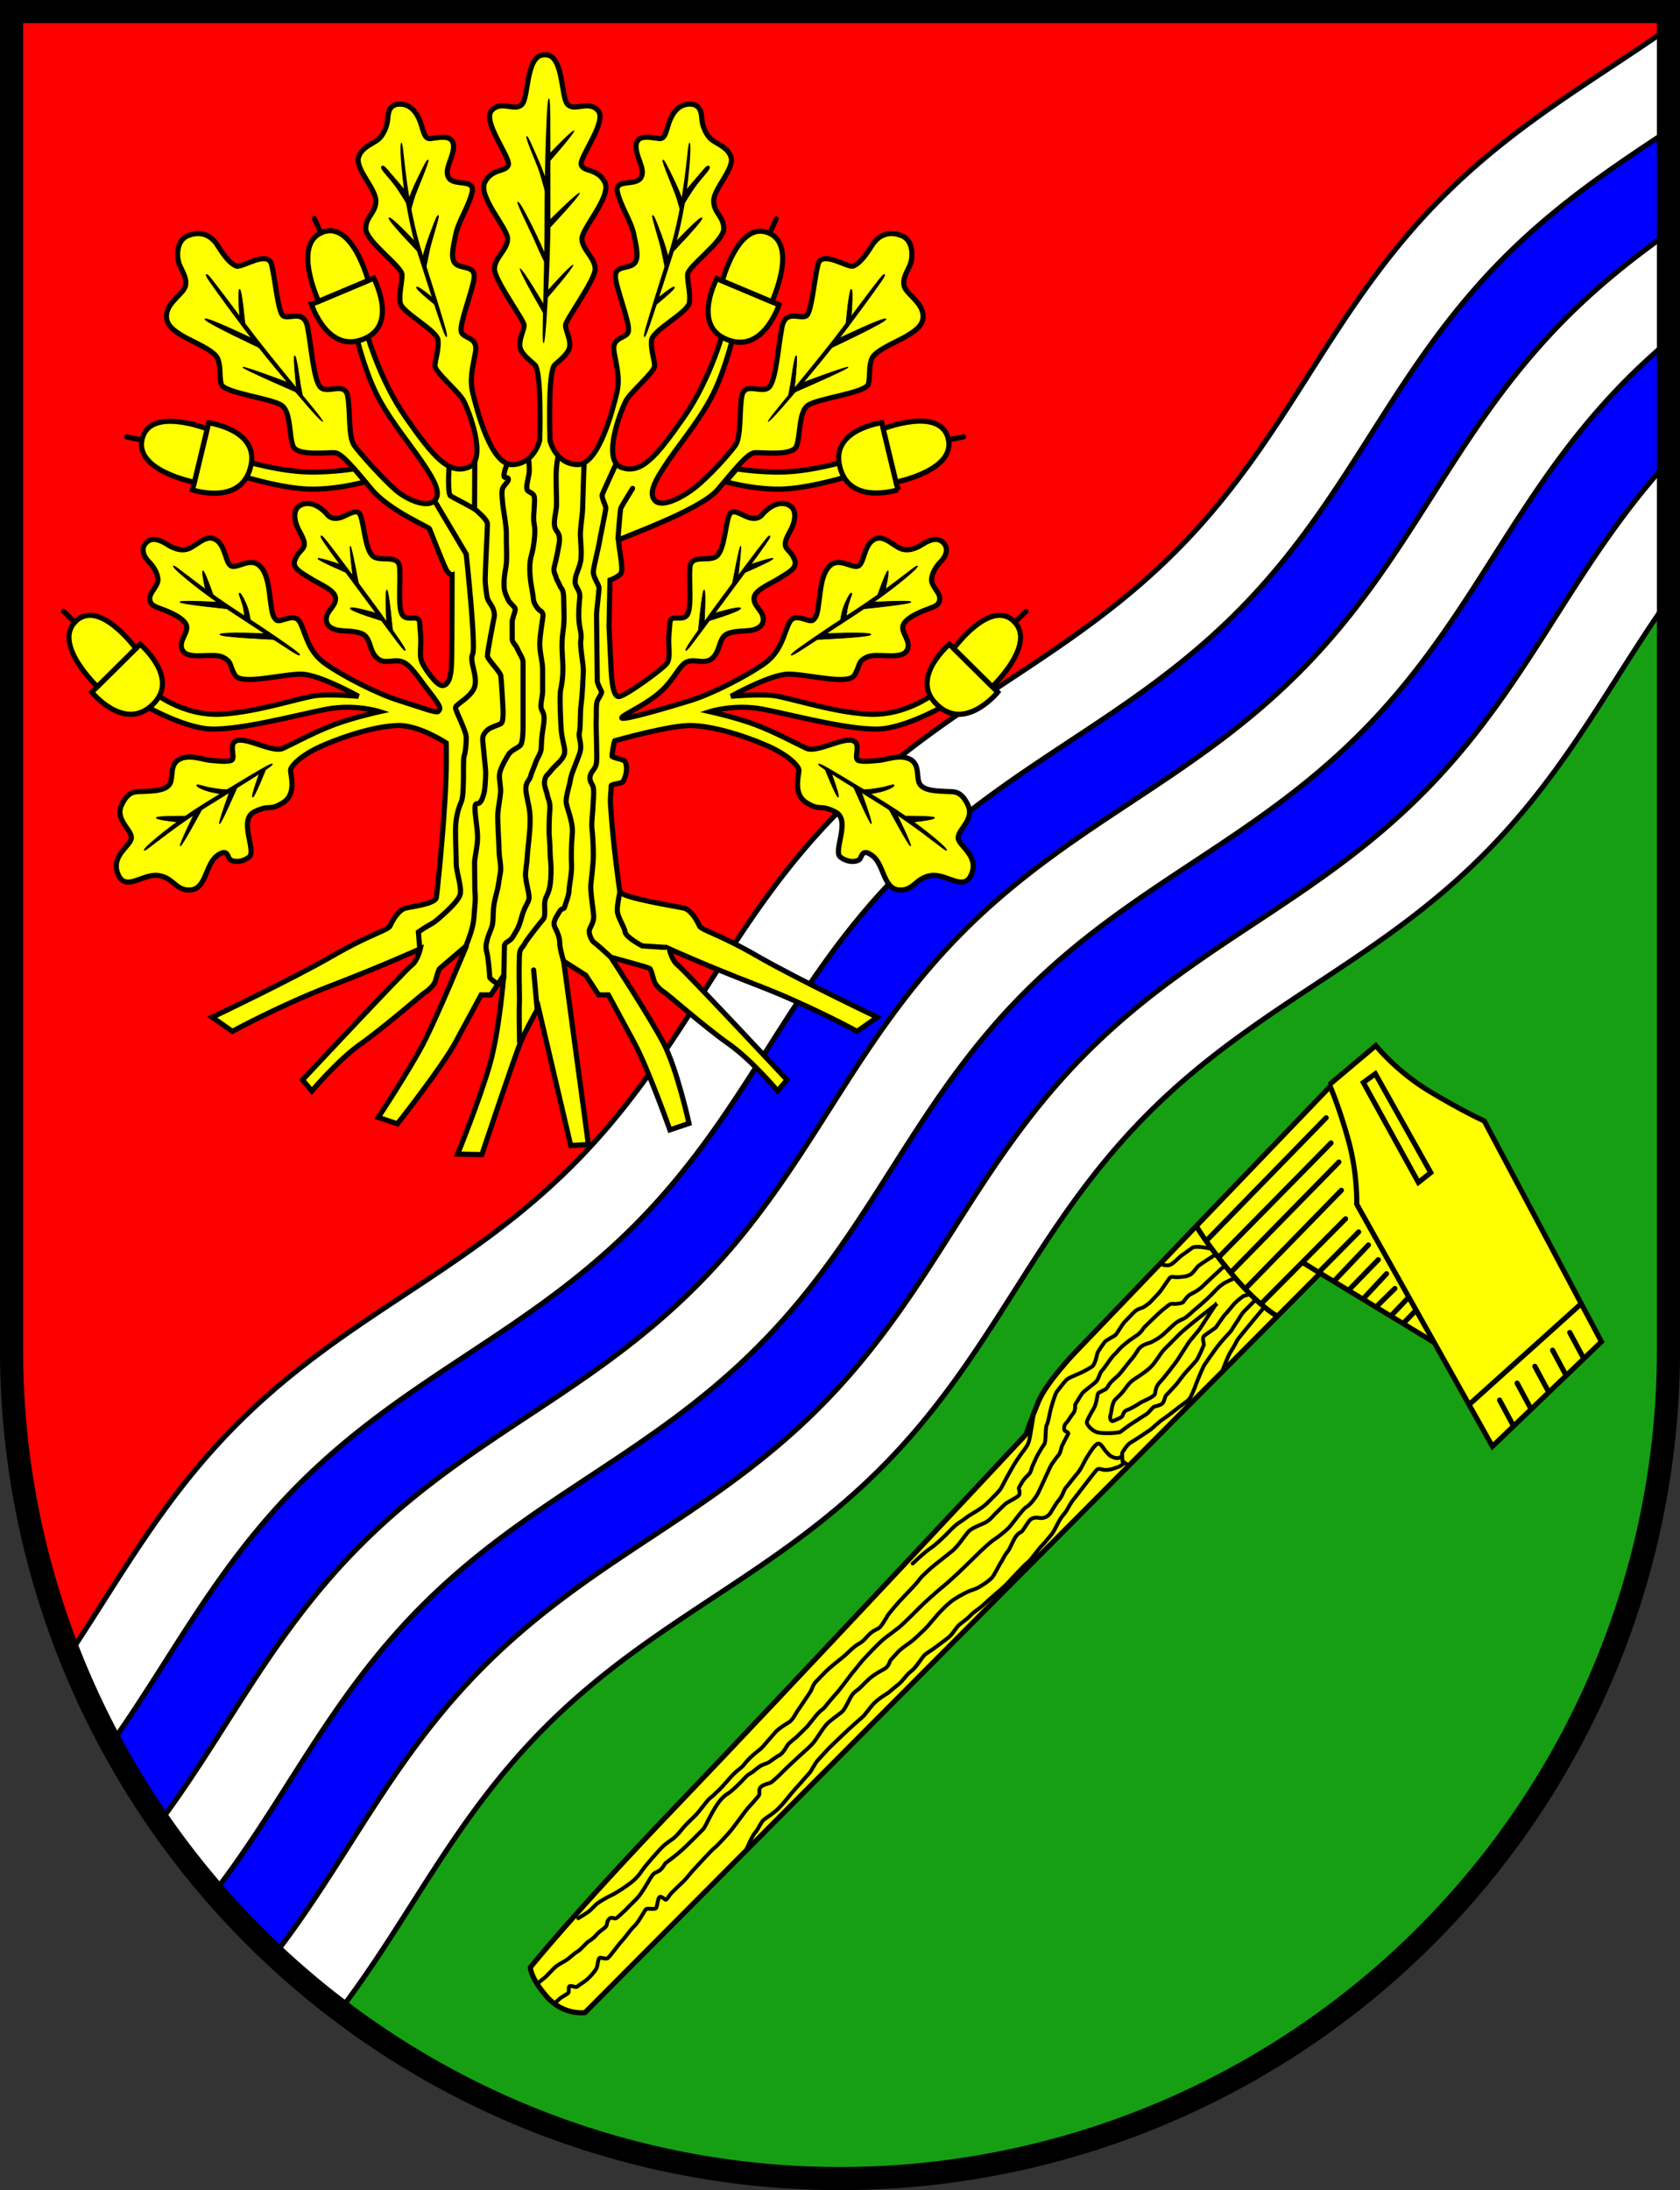 <?xml version="1.0" encoding="UTF-8" standalone="no"?>
<!-- Created with Inkscape (http://www.inkscape.org/) -->

<svg
   width="130.845mm"
   height="170.525mm"
   viewBox="0 0 130.845 170.525"
   version="1.1"
   id="svg4264"
   inkscape:version="1.2.2 (732a01da63, 2022-12-09)"
   sodipodi:docname="DEU Kasseedorf COA.svg"
   xmlns:inkscape="http://www.inkscape.org/namespaces/inkscape"
   xmlns:sodipodi="http://sodipodi.sourceforge.net/DTD/sodipodi-0.dtd"
   xmlns="http://www.w3.org/2000/svg"
   xmlns:svg="http://www.w3.org/2000/svg">
  <rect x="0" y="0" width="130.845" height="170.525" fill="#333333" stroke="none"/>
  <sodipodi:namedview
     id="namedview4266"
     pagecolor="#ffffff"
     bordercolor="#666666"
     borderopacity="1.0"
     inkscape:showpageshadow="2"
     inkscape:pageopacity="0.0"
     inkscape:pagecheckerboard="0"
     inkscape:deskcolor="#d1d1d1"
     inkscape:document-units="mm"
     showgrid="false"
     inkscape:zoom="0.83052948"
     inkscape:cx="247.43252"
     inkscape:cy="323.28774"
     inkscape:current-layer="layer1" />
  <defs
     id="defs4261">
    <inkscape:path-effect
       effect="powerstroke"
       id="path-effect1205"
       is_visible="true"
       lpeversion="1"
       offset_points="0.2,0.1 | 1.001,0.169 | 1.8,0.1"
       not_jump="false"
       sort_points="true"
       interpolator_type="CentripetalCatmullRom"
       interpolator_beta="0.2"
       start_linecap_type="zerowidth"
       linejoin_type="round"
       miter_limit="4"
       scale_width="1"
       end_linecap_type="zerowidth" />
    <inkscape:path-effect
       effect="powerstroke"
       id="path-effect1211"
       is_visible="true"
       lpeversion="1"
       offset_points="0.2,0.1 | 1.001,0.169 | 1.8,0.1"
       not_jump="false"
       sort_points="true"
       interpolator_type="CentripetalCatmullRom"
       interpolator_beta="0.2"
       start_linecap_type="zerowidth"
       linejoin_type="round"
       miter_limit="4"
       scale_width="1"
       end_linecap_type="zerowidth" />
    <inkscape:path-effect
       effect="powerstroke"
       id="path-effect1217"
       is_visible="true"
       lpeversion="1"
       offset_points="0.2,0.1 | 1.001,0.169 | 1.8,0.1"
       not_jump="false"
       sort_points="true"
       interpolator_type="CentripetalCatmullRom"
       interpolator_beta="0.2"
       start_linecap_type="zerowidth"
       linejoin_type="round"
       miter_limit="4"
       scale_width="1"
       end_linecap_type="zerowidth" />
    <inkscape:path-effect
       effect="powerstroke"
       id="path-effect1223"
       is_visible="true"
       lpeversion="1"
       offset_points="0.2,0.1 | 1.001,0.169 | 1.8,0.1"
       not_jump="false"
       sort_points="true"
       interpolator_type="CentripetalCatmullRom"
       interpolator_beta="0.2"
       start_linecap_type="zerowidth"
       linejoin_type="round"
       miter_limit="4"
       scale_width="1"
       end_linecap_type="zerowidth" />
    <inkscape:path-effect
       effect="powerstroke"
       id="path-effect1229"
       is_visible="true"
       lpeversion="1"
       offset_points="0.2,0.1 | 1.001,0.169 | 1.8,0.1"
       not_jump="false"
       sort_points="true"
       interpolator_type="CentripetalCatmullRom"
       interpolator_beta="0.2"
       start_linecap_type="zerowidth"
       linejoin_type="round"
       miter_limit="4"
       scale_width="1"
       end_linecap_type="zerowidth" />
    <inkscape:path-effect
       effect="powerstroke"
       id="path-effect1636"
       is_visible="true"
       lpeversion="1"
       offset_points="0.2,0.1 | 1.001,0.169 | 1.8,0.1"
       not_jump="false"
       sort_points="true"
       interpolator_type="CentripetalCatmullRom"
       interpolator_beta="0.2"
       start_linecap_type="zerowidth"
       linejoin_type="round"
       miter_limit="4"
       scale_width="1"
       end_linecap_type="zerowidth" />
    <inkscape:path-effect
       effect="powerstroke"
       id="path-effect1640"
       is_visible="true"
       lpeversion="1"
       offset_points="0.2,0.1 | 1.001,0.169 | 1.8,0.1"
       not_jump="false"
       sort_points="true"
       interpolator_type="CentripetalCatmullRom"
       interpolator_beta="0.2"
       start_linecap_type="zerowidth"
       linejoin_type="round"
       miter_limit="4"
       scale_width="1"
       end_linecap_type="zerowidth" />
    <inkscape:path-effect
       effect="powerstroke"
       id="path-effect1644"
       is_visible="true"
       lpeversion="1"
       offset_points="0.2,0.1 | 1.001,0.169 | 1.8,0.1"
       not_jump="false"
       sort_points="true"
       interpolator_type="CentripetalCatmullRom"
       interpolator_beta="0.2"
       start_linecap_type="zerowidth"
       linejoin_type="round"
       miter_limit="4"
       scale_width="1"
       end_linecap_type="zerowidth" />
    <inkscape:path-effect
       effect="powerstroke"
       id="path-effect1648"
       is_visible="true"
       lpeversion="1"
       offset_points="0.2,0.1 | 1.001,0.169 | 1.8,0.1"
       not_jump="false"
       sort_points="true"
       interpolator_type="CentripetalCatmullRom"
       interpolator_beta="0.2"
       start_linecap_type="zerowidth"
       linejoin_type="round"
       miter_limit="4"
       scale_width="1"
       end_linecap_type="zerowidth" />
    <inkscape:path-effect
       effect="powerstroke"
       id="path-effect1652"
       is_visible="true"
       lpeversion="1"
       offset_points="0.2,0.1 | 1.001,0.169 | 1.8,0.1"
       not_jump="false"
       sort_points="true"
       interpolator_type="CentripetalCatmullRom"
       interpolator_beta="0.2"
       start_linecap_type="zerowidth"
       linejoin_type="round"
       miter_limit="4"
       scale_width="1"
       end_linecap_type="zerowidth" />
    <inkscape:path-effect
       effect="powerstroke"
       id="path-effect1939"
       is_visible="true"
       lpeversion="1"
       offset_points="0.2,0.1 | 1.003,0.228 | 1.8,0.1"
       not_jump="false"
       sort_points="true"
       interpolator_type="CentripetalCatmullRom"
       interpolator_beta="0.2"
       start_linecap_type="zerowidth"
       linejoin_type="round"
       miter_limit="4"
       scale_width="1"
       end_linecap_type="zerowidth" />
  </defs>
  <g
     inkscape:label="Ebene 1"
     inkscape:groupmode="layer"
     id="layer1"
     transform="translate(-528.577,-65.754)">
    <g
       id="g3937"
       transform="translate(491.735,-3.191)">
      <path
         id="path2619"
         style="fill:#ff0000;stroke:none;stroke-width:1.8;stroke-linecap:round;stroke-dasharray:none"
         d="M 37.742,69.845 V 174.048 a 64.523,64.523 0 0 0 64.523,64.523 64.523,64.523 0 0 0 64.523,-64.522 64.523,64.523 0 0 0 0,-5.2e-4 V 69.845 Z" />
      <path
         id="path2906"
         style="fill:#169f13;fill-opacity:1;stroke:none;stroke-width:1.8;stroke-linecap:round;stroke-dasharray:none"
         d="M 166.787,96.245 51.311,213.627 a 64.523,64.523 0 0 0 50.954,24.943 64.523,64.523 0 0 0 64.523,-64.522 64.523,64.523 0 0 0 0,-5.2e-4 z" />
      <path
         id="path2847"
         style="fill:#0000ff;stroke:none;stroke-width:1.8;stroke-linecap:round;stroke-dasharray:none"
         d="m 166.787,77.744 -6.646,2.798 c 0,0 -13.529,11.641 -14.787,13.528 -1.258,1.888 -10.068,18.248 -10.068,18.248 l -12.27,9.124 -14.158,9.124 -6.922,6.293 -8.809,14.472 -10.697,12.585 c 0,0 -13.529,8.495 -14.158,10.068 -0.629,1.573 -11.955,9.124 -11.955,9.124 l -5.978,8.809 -6.115,10.192 a 64.523,64.523 0 0 0 19.397,23.561 l 3.707,-10.785 13.529,-18.248 13.528,-7.865 13.214,-11.326 12.899,-21.079 10.697,-8.809 13.528,-8.495 12.27,-14.473 9.793,-12.282 z" />
      <path
         id="path2515"
         style="fill:#ffffff;fill-opacity:1;stroke:#000000;stroke-width:0.4;stroke-dasharray:none"
         d="m 166.787,71.145 c -5.994,4.19 -12.104,7.544 -17.868,13.41 -8.64,8.792 -11.607,18.258 -20.247,27.05 -8.64,8.792 -18.057,11.929 -26.696,20.721 -8.64,8.792 -11.609,18.258 -20.248,27.05 -8.64,8.792 -18.056,11.929 -26.696,20.721 -5.602,5.7 -8.823,11.684 -12.748,17.583 a 64.523,64.523 0 0 0 3.213,7.034 c 4.709,-6.641 8.001,-13.45 14.337,-19.898 8.64,-8.792 18.056,-11.929 26.696,-20.721 8.64,-8.792 11.609,-18.258 20.248,-27.05 8.64,-8.792 18.057,-11.929 26.696,-20.721 8.64,-8.792 11.608,-18.258 20.247,-27.05 4.23,-4.304 8.646,-7.251 13.065,-10.172 z m 0,15.93 c -2.799,1.986 -5.571,4.178 -8.266,6.921 -8.64,8.792 -11.608,18.258 -20.247,27.05 -8.64,8.792 -18.057,11.929 -26.696,20.721 -8.64,8.792 -11.608,18.259 -20.248,27.051 -8.64,8.792 -18.056,11.929 -26.696,20.721 -6.773,6.892 -10.07,14.198 -15.337,21.269 a 64.523,64.523 0 0 0 4.247,5.465 c 5.602,-7.301 8.879,-14.878 15.889,-22.012 8.64,-8.792 18.056,-11.929 26.696,-20.721 8.64,-8.792 11.609,-18.259 20.248,-27.051 8.64,-8.792 18.057,-11.929 26.696,-20.721 8.64,-8.792 11.608,-18.258 20.247,-27.05 1.143,-1.163 2.3,-2.223 3.467,-3.214 z m 0,17.783 c -7.633,8.386 -10.738,17.31 -18.915,25.631 -8.64,8.792 -18.057,11.929 -26.696,20.721 -8.64,8.792 -11.608,18.258 -20.248,27.05 -8.64,8.792 -18.056,11.929 -26.696,20.721 -7.065,7.189 -10.341,14.829 -16.023,22.183 a 64.523,64.523 0 0 0 5.122,4.299 c 5.485,-7.223 8.771,-14.708 15.7,-21.759 8.64,-8.792 18.056,-11.929 26.696,-20.721 8.64,-8.792 11.609,-18.258 20.248,-27.05 8.64,-8.792 18.057,-11.929 26.696,-20.721 6.236,-6.346 9.524,-13.041 14.115,-19.582 z" />
      <path
         id="path3793"
         style="fill:none;stroke:#000000;stroke-width:1.8;stroke-linecap:round;stroke-dasharray:none"
         d="M 37.742,69.845 V 174.048 a 64.523,64.523 0 0 0 64.523,64.523 64.523,64.523 0 0 0 64.523,-64.522 64.523,64.523 0 0 0 0,-5.2e-4 V 69.845 Z" />
      <g
         id="g2519"
         transform="translate(-225.734,1.022)">
        <path
           id="path972"
           style="fill:#ffff00;stroke:#000000;stroke-width:0.4;stroke-linecap:round;stroke-dasharray:none"
           d="m 304.936,72.192 c -1.424,0.048 -1.163,3.29 -1.71,3.864 -0.556,0.584 -1.613,-0.361 -2.364,0.473 -0.751,0.834 1.474,3.643 1.307,4.227 -0.167,0.584 -1.279,0.25 -1.836,1.363 -0.556,1.112 1.808,3.587 1.78,4.421 -0.028,0.834 -1.029,1.474 -1.029,2.336 0,0.862 2.308,3.977 2.308,4.366 0,0.389 -0.333,0.932 -0.333,1.532 0,0.6 0.612,1.054 1.168,1.555 0.556,0.501 0.384,5.885 0.384,5.885 0,0 -0.412,1.807 -2.115,1.885 -1.703,0.079 -2.794,-4.366 -3.081,-5.506 -0.287,-1.14 -0.038,-1.986 0.191,-3.244 0.23,-1.258 -0.976,-1.022 -1.11,-1.612 -0.134,-0.59 0.746,-2.812 0.976,-3.972 0.23,-1.16 -0.728,-0.885 -1.302,-1.219 -0.574,-0.334 -0.306,-1.357 -0.096,-2.379 0.211,-1.023 1.03,-2.198 1.273,-3.282 0.244,-1.085 -1.408,-0.431 -1.827,-1.127 -0.42,-0.695 0.488,-1.668 0.366,-2.586 -0.122,-0.918 -1.503,-0.431 -1.882,-0.459 -0.379,-0.028 -0.474,-0.653 -0.65,-1.182 -0.176,-0.528 -0.622,-1.474 -1.583,-1.502 -0.961,-0.028 -0.961,0.793 -1.001,1.196 -0.041,0.403 -0.189,0.917 -0.568,1.39 -0.379,0.473 -1.435,0.668 -1.705,1.558 -0.271,0.89 1.353,2.447 1.353,3.393 0,0.945 -0.785,1.196 -0.785,2.169 0,0.973 2.788,2.92 2.815,3.559 0.027,0.64 -0.244,1.419 -0.135,2.197 0.108,0.779 2.897,2.141 2.951,2.948 0.054,0.806 -0.244,1.502 -0.244,1.975 0,0.473 1.841,2.002 2.22,2.697 0.379,0.695 1.922,4.616 0.379,5.2 -1.543,0.584 -2.734,-0.834 -4.873,-3.893 -2.138,-3.059 -3.14,-6.897 -3.14,-6.897 l -0.758,0.362 c 0,0 0.514,2.308 1.435,4.338 0.92,2.03 2.544,3.949 3.654,5.562 1.11,1.613 1.597,2.586 1.029,3.142 -0.568,0.556 -2.111,-0.056 -3.059,-0.89 -0.947,-0.834 -2.68,-2.753 -3.167,-3.42 -0.487,-0.667 -0.298,-2.642 -0.514,-3.837 -0.217,-1.196 -1.584,-0.139 -2.125,-0.71 -0.541,-0.57 -0.704,-3.142 -1.001,-4.672 -0.298,-1.529 -1.624,-0.445 -1.976,-0.96 -0.352,-0.514 -0.542,-2.725 -0.826,-3.907 -0.284,-1.182 -2.315,0.278 -2.748,0.111 -0.433,-0.167 -0.899,-0.704 -1.435,-1.569 -0.536,-0.865 -1.339,-1.18 -2.316,-0.806 -0.976,0.374 -0.919,1.75 -0.651,2.34 0.268,0.59 0.555,1.003 0.44,1.573 -0.115,0.57 -1.282,1.2 -1.455,2.124 -0.172,0.924 0.594,1.376 1.225,1.769 0.632,0.393 2.431,1.101 2.718,1.731 0.287,0.629 0.134,1.278 0.287,2.006 0.153,0.728 4.096,1.136 4.773,1.72 0.677,0.584 0.514,2.363 0.839,3.142 0.325,0.779 2.625,0.473 3.221,0.501 0.596,0.028 1.516,1.252 2.923,2.892 1.408,1.641 4.398,2.875 4.474,3.032 0.077,0.157 1.149,2.989 1.378,3.303 0.23,0.315 0.383,0.275 0.383,0.275 l -0.01,3.289 c 0,0 3e-4,2.878 -0.04,3.782 -0.041,0.904 -0.244,1.557 -0.717,1.557 -0.474,0 -1.435,-1.446 -1.57,-1.794 -0.135,-0.348 -0.149,-0.528 -0.109,-1.293 0.041,-0.765 -0.041,-1.099 -0.081,-1.808 -0.041,-0.709 -0.961,-0.056 -1.34,-0.598 -0.379,-0.542 -0.135,-2.586 -0.217,-3.698 -0.081,-1.112 -1.597,-0.362 -2.138,-0.932 -0.541,-0.57 -0.622,-2.28 -0.893,-3.073 -0.271,-0.793 -1.123,0.084 -1.786,0.167 -0.663,0.083 -0.826,-0.32 -0.948,-0.431 -0.122,-0.111 -0.934,-0.973 -1.827,-0.64 -0.893,0.334 -0.555,1.446 -0.271,1.975 0.284,0.528 0.501,0.917 0.42,1.251 -0.081,0.334 -0.46,0.431 -0.717,1.099 -0.257,0.667 0.609,1.043 1.258,1.46 0.65,0.417 1.908,0.89 1.908,1.53 0,0.64 -0.65,0.917 -0.717,1.529 -0.068,0.612 0.447,0.876 0.975,0.96 0.528,0.083 1.718,1.5e-4 2.111,0.487 0.392,0.487 0.312,1.168 0.88,1.682 0.568,0.514 1.259,0.042 1.922,0.265 0.663,0.222 1.191,1.14 2.192,2.419 1.002,1.279 0.758,1.252 0.65,1.446 -0.108,0.195 -1.353,-0.306 -3.059,-0.835 -1.705,-0.528 -4.331,-1.877 -5.739,-2.864 -1.408,-0.987 -1.529,-2.405 -1.99,-3.24 -0.46,-0.834 -1.529,0.139 -1.854,-0.181 -0.325,-0.32 -0.325,-0.737 -0.433,-1.418 -0.108,-0.681 -0.149,-2.141 -0.853,-2.795 -0.704,-0.654 -1.651,0.167 -2.152,0.042 -0.501,-0.125 -0.474,-1.516 -1.178,-2.016 -0.704,-0.501 -1.313,0.167 -2.003,0.556 -0.69,0.389 -1.353,0.028 -1.597,-0.083 -0.244,-0.111 -1.191,-0.904 -1.827,-0.362 -0.636,0.542 -0.176,1.252 0.149,1.571 0.325,0.32 0.69,0.903 0.69,1.39 0,0.487 -0.623,0.974 -0.636,1.419 -0.013,0.445 0.257,0.612 0.717,0.779 0.46,0.167 1.76,0.625 2.098,1.251 0.338,0.626 -0.704,1.321 -0.244,2.072 0.46,0.751 2.355,0.125 3.113,0.501 0.758,0.375 0.473,0.598 0.961,1.405 0.487,0.806 3.763,-0.112 5.17,-0.084 1.408,0.028 4.439,1.724 4.439,1.724 0,0 -2.165,-0.195 -3.302,-0.056 -1.137,0.139 -4.522,1.273 -7.309,1.446 -3.135,0.194 -5.44,-1.78 -5.44,-1.78 l -0.677,1.057 c 0,0 2.545,1.502 4.71,1.836 2.165,0.334 7.335,-1.085 9.555,-1.502 2.22,-0.417 4.108,0.194 4.108,0.194 0,0 -2.048,0.452 -3.56,1.023 -1.512,0.57 -3.139,1.455 -3.943,1.829 -0.804,0.374 -2.718,-0.806 -3.56,-0.61 -0.842,0.197 -0.019,1.455 -0.536,1.573 -0.517,0.118 -1.13,6e-5 -1.589,-0.02 -0.459,-0.02 -1.665,-0.531 -2.45,-0.059 -0.785,0.472 -0.363,1.534 -0.765,1.986 -0.402,0.452 -1.282,0.452 -1.933,0.491 -0.651,0.039 -1.186,-0.118 -1.742,1.023 -0.555,1.14 0.689,1.888 0.746,2.537 0.057,0.649 -1.627,1.376 -1.053,2.851 0.574,1.475 1.952,-0.059 3.177,0.138 1.225,0.197 1.321,1.219 2.507,1.12 1.187,-0.098 1.148,-1.966 2.01,-2.634 0.861,-0.669 0.842,0.059 1.034,0.255 0.191,0.197 0.88,0.295 1.493,-0.177 0.612,-0.472 -0.861,-2.89 0.402,-3.52 1.263,-0.629 1.149,-0.02 2.259,-0.728 1.11,-0.708 0.517,-2.261 0.574,-2.556 0.057,-0.295 0.765,-1.14 2.603,-1.927 1.837,-0.787 4.077,-1.455 5.723,-1.514 1.646,-0.059 3.79,1.357 3.79,1.357 0,0 0.077,1.691 -0.115,4.759 -0.191,3.068 -0.575,6.784 -0.651,7.276 -0.076,0.492 -1.818,0.688 -2.392,0.826 -0.574,0.138 -1.053,1.023 -1.206,1.377 -0.153,0.354 -1.455,0.59 -4.517,2.36 -3.062,1.77 -9.34,4.758 -9.34,4.758 l 1.569,1.101 c 0,0 3.73,-2.035 7.709,-3.564 3.979,-1.529 6.929,-2.864 6.929,-2.864 0,0 -0.217,0.946 -0.677,1.28 -0.46,0.334 -8.499,8.927 -8.499,8.927 l 0.731,0.862 c 0,0 2.03,-2.419 3.817,-3.671 1.786,-1.251 4.899,-3.977 5.035,-4.032 0.135,-0.056 0.649,-0.501 0.758,-0.835 0.108,-0.334 0.244,-0.918 0.352,-1.001 0.108,-0.083 2.084,-1.78 2.084,-1.78 0,0 -2.328,5.645 -3.411,7.703 -1.083,2.058 -3.464,5.673 -3.464,5.673 l 1.489,0.501 c 0,0 3.464,-4.394 4.52,-6.341 1.056,-1.947 2.003,-3.698 2.003,-3.698 h 0.758 l 1.001,-1.53 c 0,0 -0.328,4.331 -1.114,7.045 -0.787,2.714 -2.478,6.882 -2.478,6.882 l 1.888,0.039 c 0,0 2.556,-7.669 3.028,-8.77 0.472,-1.101 1.377,-2.674 1.377,-2.674 l 2.517,10.737 1.376,-0.079 -1.927,-14.276 1.721,1.096 1.002,1.53 h 0.758 c 0,0 0.947,1.752 2.003,3.698 1.056,1.947 2.79,6.812 2.79,6.812 l 1.489,-0.501 c 0,0 -0.927,-4.244 -2.01,-6.302 -1.083,-2.058 -4.079,-6.641 -4.079,-6.641 0,0 2.92,0.792 3.028,0.875 0.108,0.083 0.244,0.667 0.352,1.001 0.108,0.334 0.623,0.779 0.758,0.835 0.135,0.056 3.248,2.781 5.035,4.032 1.786,1.251 3.816,3.671 3.816,3.671 l 0.731,-0.862 c 0,0 -8.039,-8.593 -8.499,-8.927 -0.46,-0.334 -0.676,-1.28 -0.676,-1.28 0,0 2.95,1.335 6.929,2.864 3.979,1.529 7.709,3.564 7.709,3.564 l 1.569,-1.101 c 0,0 -6.278,-2.989 -9.341,-4.758 -3.062,-1.77 -4.364,-2.006 -4.517,-2.36 -0.153,-0.354 -0.631,-1.239 -1.206,-1.377 -0.574,-0.138 -4.912,-0.806 -4.988,-1.298 -0.077,-0.492 -0.538,-3.736 -0.729,-6.804 -0.034,-0.537 0.053,-0.977 0.057,-1.437 8.3e-4,-0.1 0.846,-0.186 0.909,-0.296 0.305,-0.533 0.369,-1.168 0.173,-1.583 -0.073,-0.155 -1.039,-0.298 -1.025,-0.422 0.111,-0.956 0.22,-1.187 0.22,-1.187 0,0 4.369,-1.249 6.015,-1.19 1.646,0.059 3.885,0.728 5.723,1.514 1.837,0.787 2.546,1.632 2.603,1.927 0.057,0.295 -0.535,1.849 0.575,2.556 1.11,0.708 0.995,0.098 2.258,0.728 1.263,0.629 -0.21,3.048 0.402,3.52 0.612,0.472 1.302,0.373 1.493,0.177 0.191,-0.197 0.172,-0.924 1.034,-0.255 0.861,0.669 0.823,2.536 2.01,2.634 1.187,0.098 1.282,-0.924 2.507,-1.12 1.225,-0.197 2.603,1.337 3.177,-0.138 0.574,-1.475 -1.11,-2.202 -1.053,-2.851 0.057,-0.649 1.302,-1.396 0.747,-2.537 -0.555,-1.14 -1.091,-0.983 -1.742,-1.023 -0.651,-0.039 -1.531,-0.039 -1.933,-0.491 -0.402,-0.452 0.019,-1.514 -0.765,-1.986 -0.785,-0.472 -1.991,0.039 -2.45,0.059 -0.459,0.02 -1.072,0.138 -1.589,0.02 -0.517,-0.118 0.306,-1.376 -0.536,-1.573 -0.842,-0.197 -2.756,0.983 -3.56,0.61 -0.804,-0.374 -2.431,-1.259 -3.943,-1.829 -1.512,-0.57 -3.56,-1.023 -3.56,-1.023 0,0 1.888,-0.611 4.108,-0.194 2.22,0.417 7.39,1.835 9.555,1.502 2.165,-0.334 4.71,-1.836 4.71,-1.836 l -0.677,-1.057 c 0,0 -2.306,1.974 -5.44,1.78 -2.786,-0.173 -6.172,-1.307 -7.309,-1.446 -1.137,-0.139 -3.302,0.056 -3.302,0.056 0,0 3.031,-1.697 4.439,-1.724 1.408,-0.028 4.683,0.89 5.17,0.084 0.487,-0.806 0.203,-1.029 0.961,-1.405 0.758,-0.375 2.653,0.25 3.113,-0.501 0.46,-0.751 -0.582,-1.446 -0.243,-2.072 0.338,-0.626 1.637,-1.084 2.098,-1.251 0.46,-0.167 0.731,-0.334 0.717,-0.779 -0.013,-0.445 -0.636,-0.932 -0.636,-1.419 0,-0.487 0.366,-1.07 0.69,-1.39 0.325,-0.32 0.785,-1.029 0.149,-1.571 -0.636,-0.542 -1.584,0.251 -1.827,0.362 -0.244,0.111 -0.907,0.473 -1.597,0.083 -0.69,-0.389 -1.299,-1.057 -2.003,-0.556 -0.704,0.501 -0.677,1.891 -1.178,2.016 -0.501,0.125 -1.448,-0.695 -2.152,-0.042 -0.704,0.653 -0.744,2.113 -0.853,2.795 -0.108,0.681 -0.108,1.098 -0.433,1.418 -0.325,0.32 -1.394,-0.653 -1.854,0.181 -0.46,0.834 -0.582,2.252 -1.99,3.24 -1.408,0.987 -4.033,2.336 -5.738,2.864 -1.705,0.528 -5.231,1.557 -5.339,1.363 -0.108,-0.195 1.678,-0.89 2.93,-1.975 1.228,-1.064 1.529,-2.196 2.193,-2.419 0.663,-0.222 1.353,0.25 1.922,-0.265 0.568,-0.514 0.487,-1.195 0.88,-1.682 0.392,-0.487 1.584,-0.403 2.111,-0.487 0.528,-0.083 1.042,-0.348 0.974,-0.96 -0.068,-0.612 -0.717,-0.89 -0.717,-1.529 0,-0.64 1.259,-1.113 1.908,-1.53 0.65,-0.417 1.516,-0.792 1.259,-1.46 -0.257,-0.667 -0.636,-0.765 -0.717,-1.099 -0.081,-0.334 0.135,-0.723 0.419,-1.251 0.284,-0.528 0.623,-1.641 -0.27,-1.975 -0.893,-0.334 -1.705,0.529 -1.827,0.64 -0.122,0.111 -0.284,0.514 -0.947,0.431 -0.663,-0.083 -1.516,-0.959 -1.786,-0.167 -0.271,0.793 -0.352,2.503 -0.893,3.073 -0.541,0.57 -2.057,-0.181 -2.138,0.932 -0.081,1.112 0.162,3.156 -0.217,3.698 -0.379,0.542 -1.299,-0.111 -1.34,0.598 -0.041,0.709 -0.122,1.043 -0.081,1.808 0.041,0.765 0.027,0.945 -0.108,1.293 -0.135,0.348 -3.321,2.656 -3.795,2.656 -0.474,0 -0.566,-1.404 -0.606,-2.308 -0.041,-0.904 -0.152,-3.142 -0.152,-3.142 l 0.074,-3.623 c 0,0 0.626,-0.211 0.855,-0.526 0.23,-0.315 -0.256,-2.423 -0.179,-2.58 0.076,-0.157 6.293,-2.281 7.7,-3.922 1.408,-1.641 2.328,-2.865 2.923,-2.892 0.595,-0.028 2.896,0.278 3.221,-0.501 0.325,-0.779 0.163,-2.558 0.839,-3.142 0.677,-0.584 4.62,-0.993 4.773,-1.72 0.153,-0.728 2.2e-4,-1.376 0.287,-2.006 0.287,-0.629 2.086,-1.337 2.718,-1.731 0.632,-0.393 1.398,-0.845 1.225,-1.769 -0.172,-0.924 -1.34,-1.554 -1.455,-2.124 -0.115,-0.57 0.172,-0.983 0.44,-1.573 0.268,-0.59 0.325,-1.966 -0.651,-2.34 -0.976,-0.374 -1.78,-0.059 -2.316,0.806 -0.536,0.865 -1.002,1.403 -1.436,1.569 -0.433,0.167 -2.463,-1.293 -2.747,-0.111 -0.284,1.182 -0.474,3.392 -0.826,3.907 -0.352,0.514 -1.678,-0.57 -1.976,0.96 -0.298,1.529 -0.46,4.101 -1.001,4.672 -0.541,0.57 -1.908,-0.486 -2.125,0.71 -0.217,1.196 -0.028,3.17 -0.515,3.837 -0.487,0.667 -1.979,2.356 -3.147,3.282 -0.891,0.707 -2.51,1.584 -3.078,1.028 -0.568,-0.556 -0.081,-1.53 1.029,-3.142 1.11,-1.613 2.734,-3.532 3.654,-5.562 0.92,-2.03 1.435,-4.338 1.435,-4.338 l -0.758,-0.362 c 0,0 -1.002,3.838 -3.14,6.897 -2.138,3.059 -3.329,4.477 -4.872,3.893 -1.543,-0.584 -1.7e-4,-4.505 0.379,-5.2 0.379,-0.695 2.22,-2.224 2.22,-2.697 0,-0.473 -0.298,-1.168 -0.244,-1.975 0.054,-0.806 2.842,-2.169 2.951,-2.948 0.108,-0.779 -0.162,-1.558 -0.135,-2.197 0.027,-0.64 2.815,-2.586 2.815,-3.559 0,-0.973 -0.785,-1.223 -0.785,-2.169 0,-0.945 1.624,-2.503 1.353,-3.393 -0.271,-0.89 -1.326,-1.085 -1.705,-1.558 -0.379,-0.473 -0.528,-0.987 -0.568,-1.39 -0.041,-0.403 -0.041,-1.224 -1.001,-1.196 -0.961,0.028 -1.407,0.973 -1.583,1.502 -0.176,0.528 -0.271,1.154 -0.65,1.182 -0.379,0.028 -1.76,-0.459 -1.882,0.459 -0.122,0.918 0.785,1.891 0.366,2.586 -0.42,0.695 -2.071,0.042 -1.827,1.127 0.244,1.085 1.063,2.26 1.273,3.282 0.211,1.023 0.479,2.045 -0.096,2.379 -0.574,0.334 -1.531,0.059 -1.302,1.219 0.23,1.16 1.11,3.382 0.976,3.972 -0.134,0.59 -1.34,0.354 -1.11,1.612 0.23,1.258 0.478,2.104 0.191,3.244 -0.287,1.14 -1.378,5.585 -3.081,5.506 -1.703,-0.079 -2.105,-1.875 -2.105,-1.875 l -0.004,-0.251 c 0,0 -0.177,-5.144 0.38,-5.645 0.556,-0.501 1.168,-0.955 1.168,-1.555 0,-0.6 -0.333,-1.142 -0.333,-1.532 0,-0.389 2.308,-3.504 2.308,-4.366 0,-0.862 -1.001,-1.502 -1.029,-2.336 -0.028,-0.834 2.336,-3.309 1.78,-4.421 -0.556,-1.112 -1.669,-0.779 -1.836,-1.363 -0.167,-0.584 2.058,-3.393 1.307,-4.227 -0.751,-0.834 -1.808,0.111 -2.364,-0.473 -0.547,-0.575 -0.286,-3.816 -1.71,-3.864 -0.023,-7.64e-4 -0.046,-8.69e-4 -0.069,0 -0.024,-8.69e-4 -0.047,-7.64e-4 -0.069,0 z"
           sodipodi:nodetypes="ssssssssssccssssssssssssssssssssssssccssssssssssssssssssssssscsccsssssssssssssssssssssssssssssssssssssssssssscssccsscssssssssssssssssssssscscsssccscsccsssscsccscccsccscccccccsccscssssccscsccssscsscsscssssssssssssssssssssscssccsscssssssssssssssssssssssssssssssssssssssssssssccscsssssssssssssssssssssssccsssssssssssssssssssssssscccsssssssssscss" />
        <path
           style="fill:#ffff00;stroke:#000000;stroke-width:0.4;stroke-linecap:round;stroke-dasharray:none"
           d="m 290.16,104.427 c 0,0 -2.383,0.4 -4.565,0.184 -2.182,-0.216 -4.421,-0.924 -4.421,-0.924 l -0.115,1.199 c 0,0 2.948,0.944 5.206,1.101 2.259,0.157 4.754,-0.552 4.754,-0.552 z"
           id="path1098"
           sodipodi:nodetypes="csccscc" />
        <g
           id="g1109"
           style="stroke-width:1.014"
           transform="matrix(0.973,0,0,1,8.122,0)">
          <path
             style="fill:#ffff00;stroke:#000000;stroke-width:0.405;stroke-linecap:round;stroke-dasharray:none"
             d="m 268.861,121.816 3.874,-3.736 c 0,0 3.037,2.507 1.18,4.523 -2.301,2.497 -5.054,-0.787 -5.054,-0.787 z"
             id="path1100"
             sodipodi:nodetypes="ccsc" />
          <path
             style="fill:#ffff00;stroke:#000000;stroke-width:0.405;stroke-linecap:round;stroke-dasharray:none"
             d="m 272.387,118.416 c 0,0 -2.916,-3.895 -4.804,-2.125 -1.888,1.77 1.723,5.096 1.723,5.096 z"
             id="path1102" />
          <path
             style="fill:#ffff00;stroke:#000000;stroke-width:0.405;stroke-linecap:round;stroke-dasharray:none"
             d="m 266.6,115.524 0.899,0.851"
             id="path1104" />
        </g>
        <g
           id="g1117"
           transform="matrix(0.824,-0.532,0.518,0.847,-7.073,145.927)"
           style="stroke-width:1.014">
          <path
             style="fill:#ffff00;stroke:#000000;stroke-width:0.405;stroke-linecap:round;stroke-dasharray:none"
             d="m 268.861,121.816 3.874,-3.736 c 0,0 3.037,2.507 1.18,4.523 -2.301,2.497 -5.054,-0.787 -5.054,-0.787 z"
             id="path1111"
             sodipodi:nodetypes="ccsc" />
          <path
             style="fill:#ffff00;stroke:#000000;stroke-width:0.405;stroke-linecap:round;stroke-dasharray:none"
             d="m 272.387,118.416 c 0,0 -2.916,-3.895 -4.804,-2.125 -1.888,1.77 1.723,5.096 1.723,5.096 z"
             id="path1113" />
          <path
             style="fill:#ffff00;stroke:#000000;stroke-width:0.405;stroke-linecap:round;stroke-dasharray:none"
             d="m 266.6,115.524 0.899,0.851"
             id="path1115" />
        </g>
        <g
           id="g1125"
           transform="matrix(0.904,0.37,-0.36,0.929,87.64,-121.027)"
           style="stroke-width:1.014">
          <path
             style="fill:#ffff00;stroke:#000000;stroke-width:0.405;stroke-linecap:round;stroke-dasharray:none"
             d="m 268.861,121.816 3.874,-3.736 c 0,0 3.037,2.507 1.18,4.523 -2.301,2.497 -5.054,-0.787 -5.054,-0.787 z"
             id="path1119"
             sodipodi:nodetypes="ccsc" />
          <path
             style="fill:#ffff00;stroke:#000000;stroke-width:0.405;stroke-linecap:round;stroke-dasharray:none"
             d="m 272.387,118.416 c 0,0 -2.916,-3.895 -4.804,-2.125 -1.888,1.77 1.723,5.096 1.723,5.096 z"
             id="path1121" />
          <path
             style="fill:#ffff00;stroke:#000000;stroke-width:0.405;stroke-linecap:round;stroke-dasharray:none"
             d="m 266.6,115.524 0.899,0.851"
             id="path1123" />
        </g>
        <path
           style="fill:#000000;fill-rule:nonzero;stroke:none;stroke-width:0.2;stroke-linecap:round;stroke-dasharray:none"
           d="m 283.815,127.401 c -0.009,-0.015 -0.061,-0.048 -0.299,0.064 -0.447,0.212 -2.205,1.257 -4.92,2.938 0,0 -0.006,0.004 -0.006,0.004 -2.664,1.65 -4.347,3.148 -4.647,3.466 -0.187,0.198 -0.169,0.26 -0.157,0.272 0.013,0.014 0.069,0.033 0.288,-0.121 0.422,-0.297 2.319,-1.858 4.695,-3.33 0,0 0.006,-0.004 0.006,-0.004 2.732,-1.691 4.434,-2.743 4.846,-3.055 0.209,-0.159 0.204,-0.22 0.195,-0.235 z"
           id="path1203"
           inkscape:path-effect="#path-effect1205"
           inkscape:original-d="m 283.81514,127.40089 c 0,0 -2.14366,1.2978 -5.12952,3.14618 -2.98584,1.84839 -4.89984,3.59845 -4.89984,3.59845" />
        <path
           style="fill:#000000;fill-rule:nonzero;stroke:none;stroke-width:0.2;stroke-linecap:round;stroke-dasharray:none"
           d="m 285.941,118.943 c 0.01,-0.014 0.018,-0.076 -0.187,-0.249 -0.376,-0.317 -2.112,-1.529 -4.782,-3.264 0,0 -0.006,-0.004 -0.006,-0.004 -2.346,-1.526 -4.21,-3.05 -4.625,-3.337 -0.216,-0.149 -0.271,-0.128 -0.284,-0.114 -0.011,0.013 -0.029,0.074 0.154,0.266 0.299,0.315 1.939,1.757 4.57,3.468 0,0 0.006,0.004 0.006,0.004 2.719,1.768 4.367,2.881 4.854,3.146 0.236,0.128 0.29,0.099 0.3,0.084 z"
           id="path1207"
           inkscape:path-effect="#path-effect1211"
           inkscape:original-d="m 285.94064,118.94257 c 0,0 -2.11551,-1.45691 -5.06129,-3.37197 -2.94575,-1.91506 -4.82202,-3.5965 -4.82202,-3.5965"
           sodipodi:nodetypes="csc" />
        <path
           style="fill:#000000;fill-rule:nonzero;stroke:none;stroke-width:0.2;stroke-linecap:round;stroke-dasharray:none"
           d="m 294.15,118.595 c 0.014,-0.01 0.043,-0.065 -0.091,-0.301 -0.246,-0.431 -1.467,-2.185 -3.389,-4.761 0,0 -0.004,-0.006 -0.004,-0.006 -1.694,-2.271 -2.684,-3.587 -2.916,-3.814 -0.119,-0.117 -0.172,-0.095 -0.186,-0.084 v 0 c -0.014,0.01 -0.051,0.054 0.025,0.203 0.148,0.29 1.112,1.626 2.806,3.898 0,0 0.004,0.006 0.004,0.006 1.957,2.624 3.129,4.255 3.497,4.675 0.178,0.204 0.239,0.195 0.254,0.185 z"
           id="path1213"
           inkscape:path-effect="#path-effect1217"
           inkscape:original-d="m 294.14955,118.59516 c 0,0 -1.4951,-2.11823 -3.61519,-4.96116 -2.12008,-2.84293 -2.97062,-4.00541 -2.97062,-4.00541"
           sodipodi:nodetypes="csc" />
        <path
           style="fill:#000000;fill-rule:nonzero;stroke:none;stroke-width:0.2;stroke-linecap:round;stroke-dasharray:none"
           d="m 287.734,100.77 c 0.014,-0.012 0.006,-0.103 -0.358,-0.571 -0.32,-0.411 -0.854,-1.055 -1.799,-2.204 -0.608,-0.739 -1.308,-1.594 -1.995,-2.45 -0.712,-0.888 -1.34,-1.69 -1.845,-2.368 0,10e-7 -0.004,-0.005 -0.004,-0.005 -1.694,-2.271 -2.684,-3.586 -2.916,-3.814 -0.119,-0.117 -0.172,-0.095 -0.186,-0.084 -0.014,0.01 -0.051,0.054 0.025,0.203 0.148,0.29 1.112,1.626 2.806,3.898 0,-10e-7 0.004,0.006 0.004,0.006 0.507,0.679 1.144,1.49 1.86,2.372 0.692,0.852 1.404,1.706 2.023,2.434 0.924,1.089 1.56,1.807 1.875,2.143 0.407,0.433 0.497,0.453 0.51,0.441 z"
           id="path1219"
           inkscape:path-effect="#path-effect1223"
           inkscape:original-d="m 287.73441,100.76983 c 0,0 -4.01243,-4.648811 -6.13252,-7.491741 -2.12008,-2.84293 -2.97062,-4.00541 -2.97062,-4.00541"
           sodipodi:nodetypes="csc" />
        <path
           style="fill:#000000;fill-rule:nonzero;stroke:none;stroke-width:0.2;stroke-linecap:round;stroke-dasharray:none"
           d="m 297.366,94.174 c 0.017,-0.005 0.059,-0.056 -0.012,-0.367 -0.068,-0.302 -0.253,-0.936 -0.606,-2.081 -0.343,-1.113 -0.815,-2.606 -1.254,-3.98 0,-2e-6 -0.003,-0.008 -0.003,-0.008 -0.643,-2.016 -1.021,-4.162 -1.252,-5.895 -0.158,-1.186 -0.225,-1.943 -0.271,-2.312 -0.058,-0.459 -0.108,-0.511 -0.129,-0.51 -0.016,5.93e-4 -0.074,0.057 -0.071,0.523 0.003,0.374 0.038,1.139 0.176,2.335 0.2,1.737 0.576,3.927 1.224,5.961 0,-2e-6 0.003,0.008 0.003,0.008 0.437,1.368 0.921,2.871 1.283,3.971 0.375,1.139 0.591,1.762 0.709,2.048 0.122,0.295 0.185,0.312 0.202,0.306 z"
           id="path1225"
           inkscape:path-effect="#path-effect1229"
           inkscape:original-d="m 297.36625,94.173631 c 0,0 -0.9468,-2.973918 -2.03334,-6.376903 -1.31808,-4.128135 -1.49281,-8.775938 -1.49281,-8.775938"
           sodipodi:nodetypes="csc" />
        <path
           style="fill:#000000;stroke:#000000;stroke-width:0.05;stroke-linecap:round;stroke-dasharray:none"
           d="m 282.82,128.03 c 0,0 -0.708,1.907 -0.565,1.957 0.144,0.049 1.062,-2.271 1.062,-2.271 z"
           id="path1265" />
        <path
           style="fill:#000000;stroke:#000000;stroke-width:0.05;stroke-linecap:round;stroke-dasharray:none"
           d="m 280.485,129.495 c 0,0 -0.919,2.507 -0.804,2.556 0.115,0.049 1.416,-2.94 1.416,-2.94 z"
           id="path1321" />
        <path
           style="fill:#000000;stroke:#000000;stroke-width:0.05;stroke-linecap:round;stroke-dasharray:none"
           d="m 280.393,129.407 c 0,0 -0.318,0.042 -1.232,-0.111 -0.914,-0.153 -1.232,-0.362 -1.259,-0.222 -0.027,0.139 0.717,0.424 1.022,0.494 0.304,0.07 1.008,0.202 1.008,0.202 z"
           id="path1323" />
        <path
           style="fill:#000000;stroke:#000000;stroke-width:0.05;stroke-linecap:round;stroke-dasharray:none"
           d="m 277.084,131.472 c 0,0 -2.348,-0.028 -2.335,0.132 0.014,0.16 1.868,0.341 1.868,0.341 z"
           id="path1325" />
        <path
           style="fill:#000000;stroke:#000000;stroke-width:0.05;stroke-linecap:round;stroke-dasharray:none"
           d="m 277.741,131.215 c 0,0 -1.225,2.482 -1.123,2.572 0.102,0.09 1.719,-2.92 1.719,-2.92 z"
           id="path1327" />
        <path
           style="fill:#000000;stroke:#000000;stroke-width:0.05;stroke-linecap:round;stroke-dasharray:none"
           d="m 283.413,117.264 c 0,0 -3.713,-0.157 -3.704,0.059 0.01,0.216 4.307,0.393 4.307,0.393 z"
           id="path1329" />
        <path
           style="fill:#000000;stroke:#000000;stroke-width:0.05;stroke-linecap:round;stroke-dasharray:none"
           d="m 279.863,114.826 c 0,0 -3.273,-0.187 -3.273,-0.029 0,0.157 3.742,0.531 3.742,0.531 z"
           id="path1331" />
        <path
           style="fill:#000000;stroke:#000000;stroke-width:0.05;stroke-linecap:round;stroke-dasharray:none"
           d="m 281.624,116.016 c 0,0 0,-0.462 -0.172,-1.062 -0.172,-0.6 -0.325,-0.816 -0.22,-0.855 0.105,-0.039 0.565,0.846 0.699,1.396 0.134,0.551 0.182,0.954 0.182,0.954 z"
           id="path1333" />
        <path
           style="fill:#000000;stroke:#000000;stroke-width:0.05;stroke-linecap:round;stroke-dasharray:none"
           d="m 278.628,114.049 c 0,0 -0.383,-1.642 -0.249,-1.681 0.134,-0.039 0.9,2.163 0.9,2.163 z"
           id="path1335" />
        <path
           style="fill:#000000;stroke:#000000;stroke-width:0.05;stroke-linecap:round;stroke-dasharray:none"
           d="m 292.696,116.517 c 0,0 -0.153,-2.684 0.01,-2.655 0.163,0.029 0.469,3.421 0.469,3.421 z"
           id="path1378" />
        <path
           style="fill:#000000;stroke:#000000;stroke-width:0.05;stroke-linecap:round;stroke-dasharray:none"
           d="m 291.988,115.701 c 0,0 -2.134,-0.639 -2.134,-0.413 0,0.226 2.517,0.983 2.517,0.983 z"
           id="path1380" />
        <path
           style="fill:#000000;stroke:#000000;stroke-width:0.05;stroke-linecap:round;stroke-dasharray:none"
           d="m 290.074,112.948 c 0,0 -0.306,-2.497 -0.211,-2.497 0.096,0 0.699,3.254 0.699,3.254 z"
           id="path1382" />
        <path
           style="fill:#000000;stroke:#000000;stroke-width:0.05;stroke-linecap:round;stroke-dasharray:none"
           d="m 289.289,111.945 c 0,0 -1.914,-0.659 -1.952,-0.531 -0.038,0.128 2.316,1.14 2.316,1.14 z"
           id="path1384" />
        <path
           style="fill:#000000;stroke:#000000;stroke-width:0.05;stroke-linecap:round;stroke-dasharray:none"
           d="m 285.098,97.748 c 0,0 -3.579,-1.347 -3.608,-1.229 -0.029,0.118 4.163,1.937 4.163,1.937 z"
           id="path1386" />
        <path
           style="fill:#000000;stroke:#000000;stroke-width:0.05;stroke-linecap:round;stroke-dasharray:none"
           d="m 285.691,98.377 c 0,0 -0.306,-2.753 -0.163,-2.753 0.144,0 0.383,1.917 0.45,2.291 0.067,0.374 0.201,1.042 0.201,1.042 z"
           id="path1388" />
        <path
           style="fill:#000000;stroke:#000000;stroke-width:0.05;stroke-linecap:round;stroke-dasharray:none"
           d="m 282.332,94.336 c 0,0 -3.723,-1.789 -3.799,-1.573 -0.077,0.216 4.326,2.271 4.326,2.271 z"
           id="path1390" />
        <path
           style="fill:#000000;stroke:#000000;stroke-width:0.05;stroke-linecap:round;stroke-dasharray:none"
           d="m 281.26,92.783 c 0,0 -0.201,-2.36 -0.019,-2.33 0.182,0.029 0.431,2.91 0.431,2.91 z"
           id="path1392" />
        <path
           style="fill:#000000;stroke:#000000;stroke-width:0.05;stroke-linecap:round;stroke-dasharray:none"
           d="m 294.361,83.571 c 0,0 0.249,-0.728 0.727,-1.711 0.479,-0.983 0.756,-1.563 0.833,-1.465 0.077,0.098 -0.813,2.192 -0.995,2.684 -0.182,0.492 -0.421,1.455 -0.421,1.455 z"
           id="path1443" />
        <path
           style="fill:#000000;stroke:#000000;stroke-width:0.05;stroke-linecap:round;stroke-dasharray:none"
           d="m 294.122,82.755 c 0,0 -1.187,-1.406 -1.397,-1.642 -0.211,-0.236 -0.354,-0.354 -0.44,-0.197 -0.086,0.157 0.507,0.728 0.986,1.357 0.479,0.629 1.053,1.622 1.053,1.622 z"
           id="path1445" />
        <path
           style="fill:#000000;stroke:#000000;stroke-width:0.05;stroke-linecap:round;stroke-dasharray:none"
           d="m 295.443,88.241 c 0,0 0.124,-0.757 0.622,-2.094 0.498,-1.337 0.574,-1.475 0.66,-1.435 0.086,0.039 -0.536,1.947 -0.689,2.645 -0.153,0.698 -0.325,1.622 -0.325,1.622 z"
           id="path1447" />
        <path
           style="fill:#000000;stroke:#000000;stroke-width:0.05;stroke-linecap:round;stroke-dasharray:none"
           d="m 295.002,86.854 c 0,0 -1.943,-2.084 -2.125,-1.966 -0.182,0.118 2.345,2.733 2.345,2.733 z"
           id="path1449" />
        <path
           style="fill:#000000;stroke:#000000;stroke-width:0.05;stroke-linecap:round;stroke-dasharray:none"
           d="m 296.323,91.157 c 0,0 -1.198,-1.008 -1.306,-0.876 -0.108,0.132 1.468,1.39 1.468,1.39 z"
           id="path1451" />
        <g
           id="g1632"
           inkscape:transform-center-x="-18.893003"
           inkscape:transform-center-y="62.43529"
           transform="matrix(-0.973,0,0,1,601.888,0)"
           style="stroke-width:1.014">
          <path
             style="fill:#ffff00;stroke:#000000;stroke-width:0.405;stroke-linecap:round;stroke-dasharray:none"
             d="m 289.754,104.427 c 0,0 -2.448,0.4 -4.69,0.184 -2.242,-0.216 -4.542,-0.924 -4.542,-0.924 l -0.118,1.199 c 0,0 3.028,0.944 5.349,1.101 2.32,0.157 4.884,-0.552 4.884,-0.552 z"
             id="path1552"
             sodipodi:nodetypes="csccscc" />
          <g
             id="g1560"
             style="stroke-width:1.014">
            <path
               style="fill:#ffff00;stroke:#000000;stroke-width:0.405;stroke-linecap:round;stroke-dasharray:none"
               d="m 268.861,121.816 3.874,-3.736 c 0,0 3.037,2.507 1.18,4.523 -2.301,2.497 -5.054,-0.787 -5.054,-0.787 z"
               id="path1554"
               sodipodi:nodetypes="ccsc" />
            <path
               style="fill:#ffff00;stroke:#000000;stroke-width:0.405;stroke-linecap:round;stroke-dasharray:none"
               d="m 272.387,118.416 c 0,0 -2.916,-3.895 -4.804,-2.125 -1.888,1.77 1.723,5.096 1.723,5.096 z"
               id="path1556" />
            <path
               style="fill:#ffff00;stroke:#000000;stroke-width:0.405;stroke-linecap:round;stroke-dasharray:none"
               d="m 266.6,115.524 0.899,0.851"
               id="path1558" />
          </g>
          <g
             id="g1568"
             transform="rotate(-32.137,245.502,100.062)"
             style="stroke-width:1.014">
            <path
               style="fill:#ffff00;stroke:#000000;stroke-width:0.405;stroke-linecap:round;stroke-dasharray:none"
               d="m 268.861,121.816 3.874,-3.736 c 0,0 3.037,2.507 1.18,4.523 -2.301,2.497 -5.054,-0.787 -5.054,-0.787 z"
               id="path1562"
               sodipodi:nodetypes="ccsc" />
            <path
               style="fill:#ffff00;stroke:#000000;stroke-width:0.405;stroke-linecap:round;stroke-dasharray:none"
               d="m 272.387,118.416 c 0,0 -2.916,-3.895 -4.804,-2.125 -1.888,1.77 1.723,5.096 1.723,5.096 z"
               id="path1564" />
            <path
               style="fill:#ffff00;stroke:#000000;stroke-width:0.405;stroke-linecap:round;stroke-dasharray:none"
               d="m 266.6,115.524 0.899,0.851"
               id="path1566" />
          </g>
          <g
             id="g1576"
             transform="rotate(21.724,356.218,152.361)"
             style="stroke-width:1.014">
            <path
               style="fill:#ffff00;stroke:#000000;stroke-width:0.405;stroke-linecap:round;stroke-dasharray:none"
               d="m 268.861,121.816 3.874,-3.736 c 0,0 3.037,2.507 1.18,4.523 -2.301,2.497 -5.054,-0.787 -5.054,-0.787 z"
               id="path1570"
               sodipodi:nodetypes="ccsc" />
            <path
               style="fill:#ffff00;stroke:#000000;stroke-width:0.405;stroke-linecap:round;stroke-dasharray:none"
               d="m 272.387,118.416 c 0,0 -2.916,-3.895 -4.804,-2.125 -1.888,1.77 1.723,5.096 1.723,5.096 z"
               id="path1572" />
            <path
               style="fill:#ffff00;stroke:#000000;stroke-width:0.405;stroke-linecap:round;stroke-dasharray:none"
               d="m 266.6,115.524 0.899,0.851"
               id="path1574" />
          </g>
          <path
             style="fill:#000000;fill-rule:nonzero;stroke:none;stroke-width:0.203;stroke-linecap:round;stroke-dasharray:none"
             d="m 283.235,127.401 c -0.009,-0.015 -0.061,-0.049 -0.304,0.064 -0.234,0.108 -0.728,0.38 -1.652,0.918 -0.917,0.533 -2.143,1.262 -3.4,2.02 0,10e-6 -0.006,0.004 -0.006,0.004 -2.736,1.649 -4.466,3.148 -4.776,3.466 -0.193,0.198 -0.176,0.261 -0.165,0.273 0.013,0.014 0.069,0.034 0.293,-0.12 0.432,-0.296 2.38,-1.858 4.822,-3.33 0,0 0.006,-0.004 0.006,-0.004 1.195,-0.72 2.54,-1.53 3.384,-2.045 0.916,-0.559 1.385,-0.855 1.596,-1.011 0.216,-0.159 0.212,-0.221 0.203,-0.236 z"
             id="path1578"
             inkscape:path-effect="#path-effect1636"
             inkscape:original-d="m 283.23542,127.40089 c 0,0 -2.20231,1.2978 -5.26986,3.14618 -3.06753,1.84839 -5.03389,3.59845 -5.03389,3.59845" />
          <path
             style="fill:#000000;fill-rule:nonzero;stroke:none;stroke-width:0.203;stroke-linecap:round;stroke-dasharray:none"
             d="m 285.419,118.943 v 0 c 0.01,-0.015 0.017,-0.077 -0.195,-0.25 -0.387,-0.317 -2.172,-1.529 -4.914,-3.265 0,0 -0.006,-0.004 -0.006,-0.004 -2.411,-1.526 -4.325,-3.05 -4.75,-3.336 -0.221,-0.149 -0.276,-0.127 -0.289,-0.113 -0.011,0.013 -0.028,0.075 0.161,0.267 0.309,0.315 1.995,1.758 4.697,3.469 0,0 0.006,0.004 0.006,0.004 2.794,1.768 4.486,2.881 4.985,3.145 0.241,0.128 0.296,0.098 0.306,0.084 z"
             id="path1580"
             inkscape:path-effect="#path-effect1640"
             inkscape:original-d="m 285.41907,118.94257 c 0,0 -2.17339,-1.45691 -5.19976,-3.37197 -3.02635,-1.91506 -4.95395,-3.5965 -4.95395,-3.5965"
             sodipodi:nodetypes="csc" />
          <path
             style="fill:#000000;fill-rule:nonzero;stroke:none;stroke-width:0.203;stroke-linecap:round;stroke-dasharray:none"
             d="m 293.853,118.595 c 0.014,-0.01 0.042,-0.066 -0.096,-0.302 -0.254,-0.431 -1.51,-2.186 -3.483,-4.762 0,0 -0.004,-0.006 -0.004,-0.006 -1.74,-2.271 -2.757,-3.586 -2.994,-3.814 -0.121,-0.116 -0.174,-0.094 -0.188,-0.083 -0.014,0.01 -0.05,0.055 0.029,0.204 0.154,0.29 1.144,1.627 2.885,3.899 0,0 0.004,0.006 0.004,0.006 2.011,2.625 3.214,4.254 3.59,4.674 0.182,0.204 0.243,0.195 0.258,0.184 z"
             id="path1582"
             inkscape:path-effect="#path-effect1644"
             inkscape:original-d="m 293.85256,118.59516 c 0,0 -1.536,-2.11823 -3.7141,-4.96116 -2.17808,-2.84293 -3.05189,-4.00541 -3.05189,-4.00541"
             sodipodi:nodetypes="csc" />
          <path
             style="fill:#000000;fill-rule:nonzero;stroke:none;stroke-width:0.203;stroke-linecap:round;stroke-dasharray:none"
             d="m 287.262,100.77 c 0.014,-0.012 0.004,-0.103 -0.371,-0.572 -0.33,-0.412 -0.878,-1.055 -1.85,-2.204 -0.625,-0.739 -1.344,-1.594 -2.05,-2.45 -0.732,-0.888 -1.376,-1.69 -1.896,-2.368 0,10e-7 -0.004,-0.005 -0.004,-0.005 -1.74,-2.271 -2.757,-3.586 -2.994,-3.814 -0.121,-0.116 -0.174,-0.094 -0.188,-0.083 -0.014,0.01 -0.05,0.055 0.029,0.204 0.154,0.29 1.144,1.627 2.885,3.899 0,-1e-6 0.004,0.006 0.004,0.006 0.521,0.68 1.175,1.49 1.911,2.372 0.711,0.852 1.442,1.706 2.077,2.434 0.949,1.089 1.602,1.807 1.925,2.143 0.417,0.433 0.508,0.452 0.521,0.44 z"
             id="path1584"
             inkscape:path-effect="#path-effect1648"
             inkscape:original-d="m 287.26191,100.76983 c 0,0 -4.1222,-4.648811 -6.3003,-7.491741 -2.17808,-2.84293 -3.05189,-4.00541 -3.05189,-4.00541"
             sodipodi:nodetypes="csc" />
          <path
             style="fill:#000000;fill-rule:nonzero;stroke:none;stroke-width:0.203;stroke-linecap:round;stroke-dasharray:none"
             d="m 297.157,94.174 c 0.017,-0.005 0.058,-0.056 -0.015,-0.368 -0.071,-0.302 -0.261,-0.937 -0.625,-2.082 -0.353,-1.113 -0.838,-2.606 -1.289,-3.98 0,-2e-6 -0.003,-0.008 -0.003,-0.008 -0.66,-2.016 -1.048,-4.161 -1.285,-5.894 -0.162,-1.185 -0.23,-1.942 -0.277,-2.311 -0.058,-0.459 -0.109,-0.51 -0.129,-0.51 -0.016,6.07e-4 -0.074,0.057 -0.07,0.523 0.003,0.375 0.04,1.139 0.182,2.336 0.206,1.737 0.592,3.927 1.259,5.962 0,-2e-6 0.003,0.008 0.003,0.008 0.449,1.368 0.946,2.871 1.317,3.971 0.385,1.139 0.606,1.762 0.727,2.048 0.125,0.295 0.188,0.311 0.205,0.305 z"
             id="path1586"
             inkscape:path-effect="#path-effect1652"
             inkscape:original-d="m 297.15726,94.173631 c 0,0 -0.9727,-2.973918 -2.08897,-6.376903 -1.35414,-4.128135 -1.53365,-8.775938 -1.53365,-8.775938"
             sodipodi:nodetypes="csc" />
          <path
             style="fill:#000000;stroke:#000000;stroke-width:0.051;stroke-linecap:round;stroke-dasharray:none"
             d="m 282.213,128.03 c 0,0 -0.728,1.907 -0.58,1.957 0.147,0.049 1.091,-2.271 1.091,-2.271 z"
             id="path1588" />
          <path
             style="fill:#000000;stroke:#000000;stroke-width:0.051;stroke-linecap:round;stroke-dasharray:none"
             d="m 279.814,129.495 c 0,0 -0.944,2.507 -0.826,2.556 0.118,0.049 1.455,-2.94 1.455,-2.94 z"
             id="path1590" />
          <path
             style="fill:#000000;stroke:#000000;stroke-width:0.051;stroke-linecap:round;stroke-dasharray:none"
             d="m 279.72,129.407 c 0,0 -0.327,0.042 -1.265,-0.111 -0.939,-0.153 -1.265,-0.362 -1.293,-0.222 -0.028,0.139 0.737,0.424 1.05,0.494 0.313,0.07 1.036,0.202 1.036,0.202 z"
             id="path1592" />
          <path
             style="fill:#000000;stroke:#000000;stroke-width:0.051;stroke-linecap:round;stroke-dasharray:none"
             d="m 276.32,131.472 c 0,0 -2.412,-0.028 -2.398,0.132 0.014,0.16 1.919,0.341 1.919,0.341 z"
             id="path1594" />
          <path
             style="fill:#000000;stroke:#000000;stroke-width:0.051;stroke-linecap:round;stroke-dasharray:none"
             d="m 276.995,131.215 c 0,0 -1.258,2.482 -1.154,2.572 0.104,0.09 1.766,-2.92 1.766,-2.92 z"
             id="path1596" />
          <path
             style="fill:#000000;stroke:#000000;stroke-width:0.051;stroke-linecap:round;stroke-dasharray:none"
             d="m 282.822,117.264 c 0,0 -3.815,-0.157 -3.805,0.059 0.01,0.216 4.424,0.393 4.424,0.393 z"
             id="path1598" />
          <path
             style="fill:#000000;stroke:#000000;stroke-width:0.051;stroke-linecap:round;stroke-dasharray:none"
             d="m 279.175,114.826 c 0,0 -3.362,-0.187 -3.362,-0.029 0,0.157 3.844,0.531 3.844,0.531 z"
             id="path1600" />
          <path
             style="fill:#000000;stroke:#000000;stroke-width:0.051;stroke-linecap:round;stroke-dasharray:none"
             d="m 280.984,116.016 c 0,0 0,-0.462 -0.177,-1.062 -0.177,-0.6 -0.334,-0.816 -0.226,-0.855 0.108,-0.039 0.58,0.846 0.718,1.396 0.138,0.551 0.187,0.954 0.187,0.954 z"
             id="path1602" />
          <path
             style="fill:#000000;stroke:#000000;stroke-width:0.051;stroke-linecap:round;stroke-dasharray:none"
             d="m 277.907,114.049 c 0,0 -0.393,-1.642 -0.256,-1.681 0.138,-0.039 0.924,2.163 0.924,2.163 z"
             id="path1604" />
          <path
             style="fill:#000000;stroke:#000000;stroke-width:0.051;stroke-linecap:round;stroke-dasharray:none"
             d="m 292.359,116.517 c 0,0 -0.157,-2.684 0.01,-2.655 0.167,0.029 0.482,3.421 0.482,3.421 z"
             id="path1606" />
          <path
             style="fill:#000000;stroke:#000000;stroke-width:0.051;stroke-linecap:round;stroke-dasharray:none"
             d="m 291.632,115.701 c 0,0 -2.192,-0.639 -2.192,-0.413 0,0.226 2.586,0.983 2.586,0.983 z"
             id="path1608" />
          <path
             style="fill:#000000;stroke:#000000;stroke-width:0.051;stroke-linecap:round;stroke-dasharray:none"
             d="m 289.665,112.948 c 0,0 -0.315,-2.497 -0.216,-2.497 0.098,0 0.718,3.254 0.718,3.254 z"
             id="path1610" />
          <path
             style="fill:#000000;stroke:#000000;stroke-width:0.051;stroke-linecap:round;stroke-dasharray:none"
             d="m 288.859,111.945 c 0,0 -1.966,-0.659 -2.006,-0.531 -0.039,0.128 2.379,1.14 2.379,1.14 z"
             id="path1612" />
          <path
             style="fill:#000000;stroke:#000000;stroke-width:0.051;stroke-linecap:round;stroke-dasharray:none"
             d="m 284.553,97.748 c 0,0 -3.677,-1.347 -3.707,-1.229 -0.029,0.118 4.277,1.937 4.277,1.937 z"
             id="path1614" />
          <path
             style="fill:#000000;stroke:#000000;stroke-width:0.051;stroke-linecap:round;stroke-dasharray:none"
             d="m 285.162,98.377 c 0,0 -0.315,-2.753 -0.167,-2.753 0.147,0 0.393,1.917 0.462,2.291 0.069,0.374 0.206,1.042 0.206,1.042 z"
             id="path1616" />
          <path
             style="fill:#000000;stroke:#000000;stroke-width:0.051;stroke-linecap:round;stroke-dasharray:none"
             d="m 281.712,94.336 c 0,0 -3.825,-1.789 -3.903,-1.573 -0.079,0.216 4.444,2.271 4.444,2.271 z"
             id="path1618" />
          <path
             style="fill:#000000;stroke:#000000;stroke-width:0.051;stroke-linecap:round;stroke-dasharray:none"
             d="m 280.61,92.783 c 0,0 -0.206,-2.36 -0.02,-2.33 0.187,0.029 0.442,2.91 0.442,2.91 z"
             id="path1620" />
          <path
             style="fill:#000000;stroke:#000000;stroke-width:0.051;stroke-linecap:round;stroke-dasharray:none"
             d="m 294.07,83.571 c 0,0 0.256,-0.728 0.747,-1.711 0.492,-0.983 0.777,-1.563 0.855,-1.465 0.079,0.098 -0.836,2.192 -1.023,2.684 -0.187,0.492 -0.433,1.455 -0.433,1.455 z"
             id="path1622" />
          <path
             style="fill:#000000;stroke:#000000;stroke-width:0.051;stroke-linecap:round;stroke-dasharray:none"
             d="m 293.824,82.755 c 0,0 -1.219,-1.406 -1.435,-1.642 -0.216,-0.236 -0.364,-0.354 -0.452,-0.197 -0.088,0.157 0.521,0.728 1.013,1.357 0.492,0.629 1.082,1.622 1.082,1.622 z"
             id="path1624" />
          <path
             style="fill:#000000;stroke:#000000;stroke-width:0.051;stroke-linecap:round;stroke-dasharray:none"
             d="m 295.181,88.241 c 0,0 0.128,-0.757 0.639,-2.094 0.511,-1.337 0.59,-1.475 0.678,-1.435 0.088,0.039 -0.551,1.947 -0.708,2.645 -0.157,0.698 -0.334,1.622 -0.334,1.622 z"
             id="path1626" />
          <path
             style="fill:#000000;stroke:#000000;stroke-width:0.051;stroke-linecap:round;stroke-dasharray:none"
             d="m 294.729,86.854 c 0,0 -1.996,-2.084 -2.183,-1.966 -0.187,0.118 2.409,2.733 2.409,2.733 z"
             id="path1628" />
          <path
             style="fill:#000000;stroke:#000000;stroke-width:0.051;stroke-linecap:round;stroke-dasharray:none"
             d="m 296.085,91.157 c 0,0 -1.231,-1.008 -1.342,-0.876 -0.111,0.132 1.509,1.39 1.509,1.39 z"
             id="path1630" />
        </g>
        <path
           style="fill:#000000;fill-rule:nonzero;stroke:none;stroke-width:0.2;stroke-linecap:round;stroke-dasharray:none"
           d="m 304.911,94.656 c 0.018,9.31e-4 0.073,-0.069 0.132,-0.651 0.047,-0.461 0.118,-1.382 0.197,-2.803 0.053,-0.943 0.105,-2.042 0.144,-3.134 0.04,-1.126 0.063,-2.163 0.061,-3.013 0,-4.73e-4 -9e-5,-0.048 -9e-5,-0.048 -0.004,-2.066 0.002,-4.373 -0.002,-6.439 -0.002,-1.315 -0.011,-2.039 -0.028,-2.45 -0.02,-0.482 -0.069,-0.539 -0.088,-0.539 -0.018,-4.46e-4 -0.071,0.054 -0.112,0.535 -0.033,0.389 -0.077,1.155 -0.121,2.449 -0.061,1.778 -0.11,4.218 -0.106,6.446 0,-2.5e-5 9e-5,0.048 9e-5,0.048 0.002,0.86 -0.009,1.861 -0.029,3.001 -0.019,1.093 -0.045,2.185 -0.068,3.131 -0.035,1.472 -0.052,2.292 -0.05,2.807 0.003,0.585 0.049,0.659 0.067,0.66 z"
           id="path1935"
           inkscape:path-effect="#path-effect1939"
           inkscape:original-d="m 304.9109,94.656221 c 0,0 0.31399,-6.02757 0.30699,-9.599801 -0.009,-4.672162 0.11105,-9.477611 0.11105,-9.477611"
           sodipodi:nodetypes="csc" />
        <path
           style="fill:#000000;stroke:none;stroke-width:0.4;stroke-linecap:round;stroke-dasharray:none"
           d="m 305.19,90.571 c 0,0 1.957,-2.202 2.035,-2.025 0.079,0.177 -2.055,2.625 -2.055,2.625 z"
           id="path1941" />
        <path
           style="fill:#000000;stroke:none;stroke-width:0.4;stroke-linecap:round;stroke-dasharray:none"
           d="m 305.003,91.741 c 0,0 -1.77,-3.028 -1.937,-2.92 -0.167,0.108 1.947,3.716 1.947,3.716 z"
           id="path1997" />
        <path
           style="fill:#000000;stroke:none;stroke-width:0.4;stroke-linecap:round;stroke-dasharray:none"
           d="m 305.101,87.838 c 0,0 -0.6,-1.396 -1.229,-2.625 -0.629,-1.229 -0.885,-1.652 -0.993,-1.563 -0.108,0.088 1.17,2.605 1.416,3.215 0.246,0.61 0.787,1.701 0.787,1.701 z"
           id="path1999" />
        <path
           style="fill:#000000;stroke:none;stroke-width:0.4;stroke-linecap:round;stroke-dasharray:none"
           d="m 305.337,85.085 c 0,0 2.32,-2.32 2.399,-2.143 0.079,0.177 -2.389,2.792 -2.389,2.792 z"
           id="path2001" />
        <path
           style="fill:#000000;stroke:none;stroke-width:0.4;stroke-linecap:round;stroke-dasharray:none"
           d="m 305.16,82.086 c 0,0 -0.157,-0.619 -0.787,-2.035 -0.629,-1.416 -0.698,-1.593 -0.806,-1.504 -0.108,0.088 0.885,2.32 1.032,2.822 0.147,0.501 0.541,1.878 0.541,1.878 z"
           id="path2003" />
        <path
           style="fill:#000000;stroke:none;stroke-width:0.4;stroke-linecap:round;stroke-dasharray:none"
           d="m 305.367,79.884 c 0,0 1.829,-1.937 1.937,-1.799 0.108,0.138 -2.006,2.517 -2.006,2.517 z"
           id="path2005" />
        <path
           style="fill:none;stroke:#000000;stroke-width:0.4;stroke-linecap:round;stroke-dasharray:none"
           d="m 296.44,106.952 2.447,4.116 c 0,0 0.779,7.286 0.501,7.786 -0.278,0.501 0.389,1.669 0.167,2.503 -0.222,0.834 -1.502,1.39 -1.502,1.669 0,0.278 0.834,1.78 0.834,2.336 0,0.556 -0.056,1.112 -0.167,1.446 -0.111,0.334 0.056,2.948 -0.222,3.559 -0.278,0.612 -0.445,1.39 -0.445,2.225 0,0.834 0.056,2.002 0.056,2.614 0,0.612 0.501,1.947 0.278,2.447 -0.222,0.501 -0.89,1.112 -1.446,1.613 -0.556,0.501 -0.612,0.501 -1.001,0.723 -0.389,0.222 -0.779,0.501 -0.779,0.501 l 0.111,1.335"
           id="path2169" />
        <path
           style="fill:none;stroke:#000000;stroke-width:0.4;stroke-linecap:round;stroke-dasharray:none"
           d="m 297.551,104.296 c 0,0 -0.138,2.084 0.118,2.242 0.256,0.157 1.888,0.983 2.006,1.121 0.118,0.138 0.865,0.708 0.865,1.081 0,0.374 -0.177,3.657 -0.177,4.247 0,0.59 0.118,1.219 0.157,1.455 0.039,0.236 0.354,0.629 0.433,0.806 0.079,0.177 0.157,0.492 0.118,0.688 -0.039,0.197 -0.551,2.792 -0.531,3.068 0.02,0.275 1.003,1.239 1.042,1.534 0.039,0.295 0.177,2.478 0.177,2.832 0,0.354 -0.02,0.787 -0.157,0.885 -0.138,0.098 -0.61,0.236 -0.865,0.374 -0.256,0.138 -0.57,0.472 -0.57,0.806 0,0.334 0.236,2.261 0.236,2.674 0,0.413 -0.059,1.199 -0.098,1.416 -0.039,0.216 -0.177,0.747 -0.374,0.905 -0.197,0.157 -0.413,-0.138 -0.354,0.669 0.059,0.806 0.256,1.671 0.177,2.419 -0.079,0.747 -0.216,1.199 -0.216,1.632 0,0.433 0.02,1.553 0.02,1.947 0,0.393 0.079,0.59 0,1.376 -0.079,0.787 -0.039,1.003 -0.197,1.652 -0.157,0.649 -0.551,1.593 -0.551,1.593"
           id="path2171" />
        <path
           style="fill:none;stroke:#000000;stroke-width:0.4;stroke-linecap:round;stroke-dasharray:none"
           d="m 299.556,103.824 -0.02,3.638"
           id="path2173" />
        <path
           style="fill:none;stroke:#000000;stroke-width:0.4;stroke-linecap:round;stroke-dasharray:none"
           d="m 302.073,104.099 c -0.118,0.157 -0.295,0.826 -0.236,0.944 0.059,0.118 0.354,0 0.334,0.216 -0.02,0.216 -0.413,0.472 -0.472,0.767 -0.059,0.295 -0.02,0.511 0.02,1.023 0.039,0.511 0.315,1.829 0.295,2.537 -0.02,0.708 0.079,1.868 -0.039,2.497 -0.118,0.629 -0.157,1.062 -0.138,1.514 0.02,0.452 0.177,0.708 0.315,1.023 0.138,0.315 0.551,0.531 0.551,0.747 0,0.216 -0.236,0.708 -0.236,0.983 0,0.275 0,1.023 0,1.317 0,0.295 0.275,0.452 0.413,0.787 0.138,0.334 0.433,0.728 0.433,1.003 0,0.275 0,4.759 0,5.152 0,0.393 -0.039,1.18 -0.216,1.357 -0.177,0.177 -0.728,0.393 -0.905,0.688 -0.177,0.295 -0.649,1.062 -0.708,1.534 -0.059,0.472 0.118,0.983 0.079,1.435 -0.039,0.452 -0.177,1.14 -0.216,1.652 -0.039,0.511 0.098,2.301 0.098,2.871 0,0.57 0.197,1.239 0.098,1.75 -0.098,0.511 -0.118,0.826 -0.216,1.258 -0.098,0.433 -0.275,0.944 -0.315,1.534 -0.039,0.59 -0.02,0.865 -0.079,1.199 -0.059,0.334 -0.275,0.708 -0.393,1.141 -0.118,0.433 -0.157,0.629 -0.039,1.081 0.118,0.452 0.216,1.789 0.216,1.907 0,0.118 0.629,0.531 0.629,0.531"
           id="path2175" />
        <path
           style="fill:none;stroke:#000000;stroke-width:0.4;stroke-linecap:round;stroke-dasharray:none"
           d="m 303.754,103.755 c 0,0.098 0.088,0.629 0.02,1.072 -0.069,0.442 -0.236,0.973 -0.147,1.219 0.088,0.246 0.521,0.197 0.57,0.619 0.049,0.423 -0.082,1.288 -0.054,1.76 0.028,0.473 0.167,0.501 0.028,1.669 -0.139,1.168 -0.334,1.112 -0.334,2.113 0,1.001 0.25,1.863 0.278,2.336 0.028,0.473 0.473,0.89 0.473,0.89 0,0 0.278,0.111 0.278,0.389 0,0.278 -0.25,1.502 -0.25,2.252 0,0.751 0.222,1.307 0.222,2.002 0,0.695 0,1.363 0,1.696 0,0.334 -0.195,1.001 -0.111,1.307 0.084,0.306 0.334,0.362 0.167,1.39 -0.167,1.029 -0.139,1.307 -0.167,1.724 -0.028,0.417 -0.278,0.667 -0.445,1.14 -0.167,0.473 -0.306,0.723 -0.389,1.057 -0.083,0.334 -0.473,0.445 -0.334,1.279 0.139,0.834 0.306,1.196 0.306,2.141 0,0.945 -0.195,2.197 -0.222,2.781 -0.028,0.584 -0.111,0.89 -0.139,1.363 -0.028,0.473 0.278,1.418 0.278,1.835 0,0.417 -0.334,0.612 -0.584,1.557 -0.25,0.946 -0.445,1.085 -0.667,1.502 -0.222,0.417 -0.667,0.389 -0.667,0.751 0,0.362 -0.056,2.503 -0.056,2.503"
           id="path2177" />
        <path
           style="fill:none;stroke:#000000;stroke-width:0.4;stroke-linecap:round;stroke-dasharray:none"
           d="m 306.026,103.529 c 0,0 -0.138,0.629 -0.138,1.553 0,0.924 0.059,1.927 0.02,2.34 -0.039,0.413 -0.236,1.121 -0.118,1.553 0.118,0.433 0.492,0.393 0.315,1.396 -0.177,1.003 -0.295,1.416 -0.374,1.75 -0.079,0.334 0.157,0.669 0.157,0.767 0,0.098 0.256,0.511 0.315,0.688 0.059,0.177 0.275,0.157 0.275,1.003 0,0.846 0.098,1.494 -0.059,2.556 -0.157,1.062 0,2.124 0,2.832 0,0.708 -0.079,1.18 -0.177,1.652 -0.098,0.472 0,2.497 0.039,3.107 0.039,0.61 0.275,1.376 0.275,1.632 0,0.256 -0.02,0.354 -0.216,0.649 -0.197,0.295 -0.61,0.59 -0.885,0.964 -0.275,0.374 -0.354,0.275 -0.452,0.688 -0.098,0.413 0.157,0.885 0.197,1.16 0.039,0.275 0.256,0.531 0.197,1.18 -0.059,0.649 -0.059,1.573 -0.059,1.75 0,0.177 0.079,0.944 0.079,1.435 0,0.492 0.079,0.924 0.079,1.396 0,0.472 -0.02,1.199 -0.177,1.691 -0.157,0.492 -0.275,0.511 -0.315,0.905 -0.039,0.393 0.079,1.101 -0.118,1.317 -0.197,0.216 -1.357,1.691 -1.435,1.888 -0.079,0.197 -0.334,0.374 -0.393,0.669 -0.059,0.295 -0.059,1.986 -0.039,2.635 0.02,0.649 0.02,1.239 0,1.573 -0.02,0.334 0.02,2.792 0.02,2.792"
           id="path2292" />
        <path
           style="fill:none;stroke:#000000;stroke-width:0.4;stroke-linecap:round;stroke-dasharray:none"
           d="m 304.138,143.446 0.275,3.068"
           id="path2294" />
        <path
           style="fill:none;stroke:#000000;stroke-width:0.4;stroke-linecap:round;stroke-dasharray:none"
           d="m 310.873,137.319 c 0,0 -0.222,0.945 -0.222,1.474 0,0.528 0.556,1.279 0.612,1.696 0.056,0.417 1.335,1.085 1.335,1.085 l 1.764,0.113"
           id="path2411"
           sodipodi:nodetypes="csscc" />
        <path
           style="fill:none;stroke:#000000;stroke-width:0.4;stroke-linecap:round;stroke-dasharray:none"
           d="m 308.064,104.004 c 0,0 -0.111,3.281 -0.111,3.559 0,0.278 -0.139,1.196 -0.167,1.724 -0.028,0.528 0.056,1.029 0.056,1.669 0,0.64 -0.056,0.779 -0.195,1.196 -0.139,0.417 -0.25,0.556 -0.278,1.029 -0.028,0.473 0.417,0.64 0.361,1.279 -0.056,0.64 -0.111,1.14 -0.056,1.835 0.056,0.695 0.222,0.918 0.139,1.474 -0.083,0.556 0.222,1.919 0.195,2.419 -0.028,0.501 -0.056,1.669 -0.167,2.531 -0.111,0.862 -0.028,1.78 -0.139,2.225 -0.111,0.445 0.278,0.918 0,1.696 -0.278,0.779 -0.64,1.557 -0.695,1.974 -0.056,0.417 -0.389,1.363 -0.334,1.808 0.056,0.445 0.556,1.502 0.473,2.419 -0.083,0.918 -0.083,1.863 -0.056,2.475 0.028,0.612 -0.195,1.613 -0.195,1.947 0,0.334 -0.25,0.945 -0.334,1.251 -0.083,0.306 -0.195,0 -0.445,0.445 -0.25,0.445 -0.528,0.751 -0.306,1.196 0.222,0.445 0.361,0.806 0.361,1.224 0,0.417 0.334,1.502 0.334,1.502"
           id="path2413" />
        <path
           style="fill:none;stroke:#000000;stroke-width:0.4;stroke-linecap:round;stroke-dasharray:none"
           d="m 310.316,142.603 c 0,0 -1.224,-1.14 -1.446,-1.279 -0.222,-0.139 -0.473,-0.751 -0.389,-1.001 0.083,-0.25 0.334,-0.584 0.334,-1.001 0,-0.417 -0.278,-1.947 -0.222,-2.531 0.056,-0.584 0.195,-1.613 0.195,-2.308 0,-0.695 -0.056,-1.613 -0.111,-2.058 -0.056,-0.445 0.083,-1.39 0.083,-1.724 0,-0.334 0.139,-1.307 -0.028,-1.613 -0.167,-0.306 -0.278,-0.501 -0.167,-0.834 0.111,-0.334 0.417,-0.473 0.473,-0.973 0.056,-0.501 -0.056,-2.948 -0.028,-3.254 0.028,-0.306 -0.028,-1.279 0.083,-1.529 0.111,-0.25 0.389,-0.612 0.334,-0.723 -0.056,-0.111 -0.334,-0.64 -0.334,-0.834 0,-0.195 -0.056,-4.894 -0.056,-5.172 0,-0.278 0.195,-1.808 0.195,-2.058 0,-0.25 -0.473,-0.862 -0.445,-1.279 0.028,-0.417 0.417,-1.919 0.473,-2.308 0.056,-0.389 0.501,-2.447 0.501,-2.642 0,-0.195 -0.362,-0.834 -0.278,-1.057 0.083,-0.222 1.029,-2.28 1.029,-2.28"
           id="path2415" />
        <path
           style="fill:none;stroke:#000000;stroke-width:0.4;stroke-linecap:round;stroke-dasharray:none"
           d="m 310.706,109.872 c 0,0 0.167,-2.252 0.222,-2.392 0.056,-0.139 0.918,-1.529 0.918,-1.529"
           id="path2417" />
      </g>
      <g
         id="g1380"
         transform="rotate(44.137,215.721,-122.382)">
        <path
           style="fill:#ffff00;stroke:#000000;stroke-width:0.4;stroke-linecap:round;stroke-dasharray:none"
           d="m 353.837,127.92 0.167,28.977 c 0,0 0.028,3.115 0.612,4.588 0.584,1.474 1.085,2.503 1.085,2.503 0,0 0.527,27.694 0.606,39.571 0.079,11.877 0.59,17.107 0.59,17.107 0,0 0.551,0.59 2.517,0.747 1.966,0.157 2.989,-1.18 2.989,-1.18 l 1.002,-81.19 13.626,-3.115 -18.242,-7.786 z"
           id="path2773" />
        <path
           style="fill:#ffff00;stroke:#000000;stroke-width:0.4;stroke-linecap:round;stroke-dasharray:none"
           d="m 353.698,128.003 0.473,-4.7 c 0,0 2.531,0.334 5.506,-0.362 2.976,-0.695 4.644,-1.307 4.644,-1.307 l 18.521,5.979 -0.417,11.763 -20.717,-6.174 c 0,0 -1.557,-1.724 -3.921,-3.115 -2.364,-1.39 -4.088,-2.086 -4.088,-2.086 z"
           id="path2577" />
        <path
           style="fill:none;stroke:#000000;stroke-width:0.4;stroke-linecap:round;stroke-dasharray:none"
           d="m 355.676,124.904 -0.197,1.14 8.495,2.596 0.157,-1.219 z"
           id="path2579"
           sodipodi:nodetypes="ccccc" />
        <path
           style="fill:none;stroke:#000000;stroke-width:0.4;stroke-linecap:round;stroke-dasharray:none"
           d="m 379.646,126.634 -0.787,11.602"
           id="path2581" />
        <path
           style="fill:none;stroke:#000000;stroke-width:0.4;stroke-linecap:round;stroke-dasharray:none"
           d="m 380.571,128.817 2.104,0.669"
           id="path2583" />
        <path
           style="fill:none;stroke:#000000;stroke-width:0.4;stroke-linecap:round;stroke-dasharray:none"
           d="m 380.571,130.738 2.104,0.669"
           id="path2585" />
        <path
           style="fill:none;stroke:#000000;stroke-width:0.4;stroke-linecap:round;stroke-dasharray:none"
           d="m 380.453,132.6 2.104,0.669"
           id="path2587" />
        <path
           style="fill:none;stroke:#000000;stroke-width:0.4;stroke-linecap:round;stroke-dasharray:none"
           d="m 380.374,134.501 2.104,0.669"
           id="path2589" />
        <path
           style="fill:none;stroke:#000000;stroke-width:0.4;stroke-linecap:round;stroke-dasharray:none"
           d="m 380.315,136.402 2.104,0.669"
           id="path2591" />
        <path
           style="fill:none;stroke:#000000;stroke-width:0.4;stroke-linecap:round;stroke-dasharray:none"
           d="m 353.976,143.131 c 0,0 1.307,0.417 4.588,0.751 3.281,0.334 4.755,-0.111 4.755,-0.111"
           id="path2775" />
        <path
           style="fill:none;stroke:#000000;stroke-width:0.4;stroke-linecap:round;stroke-dasharray:none"
           d="m 355.311,130.033 -0.028,13.32"
           id="path2777" />
        <path
           style="fill:none;stroke:#000000;stroke-width:0.4;stroke-linecap:round;stroke-dasharray:none"
           d="m 356.951,131.173 -0.083,12.458"
           id="path2779" />
        <path
           style="fill:none;stroke:#000000;stroke-width:0.4;stroke-linecap:round;stroke-dasharray:none"
           d="m 358.425,131.813 -0.056,11.958"
           id="path2781" />
        <path
           style="fill:none;stroke:#000000;stroke-width:0.4;stroke-linecap:round;stroke-dasharray:none"
           d="m 360.094,133.259 -0.028,10.679"
           id="path2783" />
        <path
           style="fill:none;stroke:#000000;stroke-width:0.4;stroke-linecap:round;stroke-dasharray:none"
           d="m 361.874,134.622 -0.111,9.26"
           id="path2785" />
        <path
           style="fill:none;stroke:#000000;stroke-width:0.4;stroke-linecap:round;stroke-dasharray:none"
           d="m 363.534,139.017 -1.702,0.374"
           id="path2787"
           sodipodi:nodetypes="cc" />
        <path
           style="fill:none;stroke:#000000;stroke-width:0.4;stroke-linecap:round;stroke-dasharray:none"
           d="m 363.32,134.649 -0.042,4.38"
           id="path2789" />
        <path
           style="fill:none;stroke:#000000;stroke-width:0.4;stroke-linecap:round;stroke-dasharray:none"
           d="m 364.571,134.844 0.042,3.879"
           id="path2791" />
        <path
           style="fill:none;stroke:#000000;stroke-width:0.4;stroke-linecap:round;stroke-dasharray:none"
           d="m 365.92,135.136 v 3.295"
           id="path2793" />
        <path
           style="fill:none;stroke:#000000;stroke-width:0.4;stroke-linecap:round;stroke-dasharray:none"
           d="m 367.143,135.47 0.056,2.656"
           id="path2795" />
        <path
           style="fill:none;stroke:#000000;stroke-width:0.4;stroke-linecap:round;stroke-dasharray:none"
           d="m 368.409,135.845 -0.042,1.961"
           id="path2797" />
        <path
           style="fill:none;stroke:#000000;stroke-width:0.4;stroke-linecap:round;stroke-dasharray:none"
           d="m 369.66,135.664 0.014,1.849"
           id="path2799" />
        <path
           style="fill:none;stroke:#000000;stroke-width:0.4;stroke-linecap:round;stroke-dasharray:none"
           d="m 370.772,135.998 v 1.293"
           id="path2801" />
        <path
           style="fill:none;stroke:#000000;stroke-width:0.3;stroke-linecap:round;stroke-dasharray:none"
           d="m 355.936,143.618 c 0,0 -1.001,0.612 -1.057,0.932 -0.056,0.32 -0.125,0.751 -0.181,1.029 -0.056,0.278 0,0.932 -0.167,1.196 -0.167,0.264 -0.528,0.389 -0.528,0.389"
           id="path2803" />
        <path
           style="fill:none;stroke:#000000;stroke-width:0.3;stroke-linecap:round;stroke-dasharray:none"
           d="m 359.275,146.475 c 0,0 -0.433,2.91 -0.433,3.638 0,0.728 -0.02,1.239 -0.02,1.671 0,0.433 0.236,1.18 0.197,1.789 -0.039,0.61 -0.216,1.239 -0.275,1.573 -0.059,0.334 -0.02,0.629 0.039,1.023 0.059,0.393 0.02,0.708 0.02,1.062 0,0.354 0.472,0.885 0.57,1.101 0.098,0.216 0.393,0.413 0.492,0.157 0.098,-0.256 0.295,-0.629 0.216,-0.787 -0.079,-0.157 -0.157,-0.354 -0.039,-0.57 0.118,-0.216 0.315,-0.924 0.334,-1.081 0.02,-0.157 0.472,-1.101 0.334,-1.317 -0.138,-0.216 -0.354,-0.433 -0.354,-0.905 0,-0.472 -0.177,-2.025 -0.236,-2.281 -0.059,-0.256 -0.236,-1.16 -0.295,-1.455 -0.059,-0.295 -0.098,-1.298 -0.138,-1.455 -0.039,-0.157 -0.413,-2.163 -0.413,-2.163 z"
           id="path2805" />
        <path
           style="fill:none;stroke:#000000;stroke-width:0.3;stroke-linecap:round;stroke-dasharray:none"
           d="m 356.534,143.701 c 0,0 -0.334,1.418 -0.334,1.599 0,0.181 0.111,0.667 0,0.932 -0.111,0.264 -0.139,0.292 -0.459,0.667 -0.32,0.375 -0.514,0.32 -0.487,0.612 0.028,0.292 0.209,1.071 0.209,1.418 0,0.348 0.014,1.015 0.014,1.015 0,0 -0.014,0.139 -0.07,0.445 -0.056,0.306 -0.292,0.487 -0.292,0.959 0,0.473 0,0.723 0,1.029 0,0.306 0.236,1.112 0.195,1.265 -0.042,0.153 -0.209,0.751 -0.222,0.834 -0.014,0.083 0.139,0.959 0.181,1.071 0.042,0.111 0.514,0.765 0.445,1.098 -0.07,0.334 -0.181,0.612 -0.264,0.876 -0.083,0.264 -0.445,0.973 -0.445,1.265 0,0.292 0.083,0.959 0.111,1.182 0.028,0.222 0.556,1.224 0.723,1.488 0.167,0.264 0.431,0.64 0.514,0.904 0.083,0.264 0.876,0.945 0.904,1.21 0.028,0.264 0.181,0.793 0.195,0.89 0.014,0.097 0.195,0.584 0.306,0.904 0.111,0.32 0.306,0.445 0.264,0.89 -0.042,0.445 0.167,1.057 0.181,1.126 0.014,0.07 0.417,0.167 0.403,0.459 -0.014,0.292 -0.292,1.015 -0.292,1.196 0,0.181 -0.028,0.667 -0.028,1.071 0,0.403 0.056,0.723 -0.139,1.196 -0.195,0.473 -0.389,0.89 -0.389,1.251 0,0.362 0.222,1.404 0.139,2.002 -0.084,0.598 -0.153,1.251 -0.209,1.599 -0.056,0.348 -0.097,1.224 -0.097,1.474 0,0.25 0.07,0.403 0.07,1.057 0,0.653 0.014,0.848 0.014,1.224 0,0.375 0.07,1.599 0.125,1.766 0.056,0.167 0.181,0.765 0.195,0.987 0.014,0.222 -0.195,0.528 -0.209,0.973 -0.014,0.445 0.056,0.709 -0.083,1.168 -0.139,0.459 -0.097,1.098 -0.167,1.655 -0.07,0.556 -0.167,1.265 -0.167,1.696 0,0.431 0,0.751 0,1.085 0,0.334 0.181,0.542 0.25,0.904 0.07,0.362 0.25,1.349 0.306,1.71 0.056,0.362 0.236,0.751 0.125,1.14 -0.111,0.389 -0.209,0.904 -0.209,1.14 0,0.236 0.084,1.404 0.084,1.696 0,0.292 -0.111,0.681 -0.111,1.377 0,0.695 0.097,0.487 0,1.126 -0.097,0.64 0.028,1.557 0.014,2.113 -0.014,0.556 -0.042,0.89 -0.07,1.098 -0.028,0.209 0.139,1.307 0.125,1.71 -0.014,0.403 -0.042,1.168 0,1.446 0.042,0.278 0.042,0.876 0.014,1.015 -0.028,0.139 -0.153,0.723 -0.153,1.098 0,0.375 0.056,1.835 0.139,2.322 0.083,0.487 0.125,0.876 0.014,1.529 -0.111,0.653 -0.264,1.279 -0.389,1.599 -0.125,0.32 -0.292,0.945 -0.334,1.182 -0.042,0.236 0,0.64 -0.042,0.932 -0.042,0.292 -0.222,0.945 -0.222,0.945"
           id="path2950" />
        <path
           style="fill:none;stroke:#000000;stroke-width:0.3;stroke-linecap:round;stroke-dasharray:none"
           d="m 354.949,162.291 c 0.028,0.139 1.224,1.696 1.363,2.086 0.139,0.389 0.111,0.612 0.25,1.418 0.139,0.806 0.528,2.113 0.64,2.475 0.111,0.362 0.056,1.001 0.056,1.669 0,0.667 -0.334,1.529 -0.389,2.002 -0.056,0.473 -0.195,0.64 -0.195,1.474 0,0.834 -0.028,1.641 -0.139,2.141 -0.111,0.501 -0.167,1.808 -0.167,1.808"
           id="path2952" />
        <path
           style="fill:none;stroke:#000000;stroke-width:0.3;stroke-linecap:round;stroke-dasharray:none"
           d="m 362.124,144.007 c 0,0 0.209,2.795 0.25,3.101 0.042,0.306 0.181,0.598 0.264,1.071 0.083,0.473 0.542,1.488 0.542,1.488"
           id="path2954" />
        <path
           style="fill:none;stroke:#000000;stroke-width:0.3;stroke-linecap:round;stroke-dasharray:none"
           d="m 361.234,144.049 c 0,0.125 -0.014,0.89 -0.014,1.237 0,0.348 0.097,0.57 0.195,1.14 0.097,0.57 0.153,0.57 0.153,1.015 0,0.445 0.042,1.126 0.111,1.585 0.07,0.459 0.167,1.098 0.222,1.39 0.056,0.292 0.514,1.404 0.584,1.557 0.07,0.153 0.431,0.987 0.431,1.237 0,0.25 -0.153,0.946 -0.195,1.363 -0.042,0.417 -0.181,1.126 -0.222,1.349 -0.042,0.222 -0.056,0.862 -0.111,1.14 -0.056,0.278 -0.292,1.39 -0.389,1.71 -0.097,0.32 0.042,0.862 0.07,1.001 0.028,0.139 0.501,0.501 0.501,0.501 l 0.501,-0.097"
           id="path2956" />
        <path
           style="fill:none;stroke:#000000;stroke-width:0.3;stroke-linecap:round;stroke-dasharray:none"
           d="m 358.898,143.937 c -0.083,0.236 -0.292,0.667 -0.362,1.071 -0.07,0.403 -0.042,0.89 -0.042,1.154 0,0.264 -0.07,1.363 -0.111,1.599 -0.042,0.236 -0.028,0.932 -0.139,1.21 -0.111,0.278 -0.209,0.542 -0.222,0.779 -0.014,0.236 -0.042,0.514 -0.056,1.057 -0.014,0.542 -0.222,1.196 -0.32,1.377 -0.097,0.181 -0.278,0.487 -0.278,0.806 0,0.32 0.111,0.459 0.153,1.085 0.042,0.626 0.139,1.293 0.139,1.543 0,0.25 -0.042,0.556 -0.042,0.806 0,0.25 0.097,0.57 0.097,0.667 0,0.097 -0.209,0.584 -0.209,0.695 0,0.111 0.487,0.667 0.584,1.112 0.097,0.445 0.264,1.015 0.348,1.126 0.083,0.111 0.528,0.195 0.973,0.07 0.445,-0.125 1.418,-1.224 1.432,-1.349 0.014,-0.125 0.125,-0.862 0.209,-1.182 0.083,-0.32 0.25,-1.126 0.292,-1.265 0.042,-0.139 -0.042,-0.723 0.028,-0.82 0.07,-0.097 0.292,-0.445 0.278,-0.64 -0.014,-0.195 -0.25,-0.501 -0.236,-0.64 0.014,-0.139 -0.028,-1.224 -0.028,-1.224 0,0 -0.125,-0.932 -0.125,-1.196 0,-0.264 -0.028,-0.973 -0.042,-1.154 -0.014,-0.181 -0.417,-1.321 -0.473,-1.335 -0.056,-0.014 -0.459,-0.236 -0.431,-0.459 0.028,-0.222 0.195,-1.001 0.195,-1.098 0,-0.097 -0.195,-1.085 -0.181,-1.251 0.014,-0.167 -0.07,-0.904 -0.07,-1.154 0,-0.25 0.084,-0.82 0.084,-0.82 l 0.278,-0.501"
           id="path2958" />
        <path
           style="fill:none;stroke:#000000;stroke-width:0.3;stroke-linecap:round"
           d="m 357.661,143.784 c 0,0 -0.111,1.933 -0.111,2.266 0,0.334 -0.083,0.765 -0.222,1.112 -0.139,0.348 -0.014,0.806 -0.014,0.932 0,0.125 -0.306,0.528 -0.487,0.653 -0.181,0.125 -0.153,0.334 -0.222,0.765 -0.07,0.431 -0.083,1.682 -0.097,2.002 -0.014,0.32 0.139,0.445 -0.014,1.112 -0.153,0.667 -0.209,1.237 -0.195,1.613 0.014,0.375 0.028,0.222 0.014,0.556 -0.014,0.334 0.181,1.237 0.181,1.529 0,0.292 0.292,0.64 0.264,1.001 -0.028,0.362 -0.139,1.001 -0.139,1.251 0,0.25 0.181,0.848 0.195,1.015 0.014,0.167 0.362,0.306 0.389,0.695 0.028,0.389 0.125,0.556 0.125,0.89 0,0.334 0.25,0.501 0.334,0.514 0.083,0.014 0.348,-0.139 0.375,0 0.028,0.139 0.264,0.89 0.306,1.015 0.042,0.125 0.306,0.459 0.306,0.723 0,0.264 0.097,0.64 0.097,0.793 0,0.153 0.751,2.155 0.834,2.461 0.083,0.306 0.181,1.001 0.083,1.349 -0.097,0.348 0.139,1.738 0.139,2.127 0,0.389 -0.111,1.196 -0.181,1.46 -0.07,0.264 -0.125,1.265 -0.125,1.516 0,0.25 -0.056,2.044 -0.07,2.336 -0.014,0.292 -0.07,1.265 -0.125,1.655 -0.056,0.389 -0.153,1.891 -0.153,2.169 0,0.278 -0.028,2.086 -0.083,2.405 -0.056,0.32 -0.097,0.723 -0.195,1.279 -0.097,0.556 -0.056,2.378 -0.042,2.586 0.014,0.209 0.111,1.182 0.111,1.279 0,0.097 0.209,1.557 0.209,1.919 0,0.362 0.07,1.001 0.07,1.112 0,0.111 0.07,0.306 0,0.654 -0.07,0.348 0.097,1.418 0.097,1.738 0,0.32 -0.028,0.82 -0.028,1.057 0,0.236 -0.125,0.751 -0.056,1.015 0.07,0.264 0.167,0.779 0.083,0.973 -0.083,0.195 -0.139,0.653 -0.195,0.918 -0.056,0.264 -0.209,0.403 -0.292,0.751 -0.083,0.348 -0.056,0.598 -0.153,0.918 -0.097,0.32 -0.056,0.598 -0.056,0.918 0,0.32 -0.014,1.098 -0.111,1.46 -0.097,0.362 -0.056,0.834 -0.014,1.071 0.042,0.236 0.083,0.459 0.236,1.015 0.153,0.556 0.334,1.001 0.334,1.21 0,0.209 -0.014,1.696 -0.056,2.35 -0.042,0.653 -0.209,1.599 -0.209,1.599 0,0 0.139,0.542 0.056,0.793 -0.083,0.25 -0.167,0.348 -0.125,0.64 0.042,0.292 0.403,1.516 0.389,2.141 -0.014,0.626 -0.014,0.932 -0.014,1.126 0,0.195 -0.028,0.848 -0.07,1.029 -0.042,0.181 -0.361,0.139 -0.361,0.445 0,0.306 0.236,0.389 0.236,0.626 0,0.236 -0.097,0.57 -0.084,0.82 0.014,0.25 0.014,0.57 -0.07,0.876 -0.083,0.306 0.014,0.862 -0.083,1.21 -0.097,0.348 -0.083,0.793 -0.167,1.126 -0.083,0.334 -0.236,0.709 -0.236,1.126 0,0.417 0,0.82 0,0.89 0,0.07 -0.097,0.765 -0.097,0.765"
           id="path987" />
        <path
           style="fill:none;stroke:#000000;stroke-width:0.3;stroke-linecap:round"
           d="m 362.736,160.247 c 0,0.056 0,0.389 -0.153,0.653 -0.153,0.264 -0.111,0.32 -0.417,0.681 -0.306,0.362 -0.584,0.264 -0.584,0.598 0,0.334 0.25,2.252 0.306,2.878 0.056,0.626 0.236,0.82 0.264,1.418 0.028,0.598 0.375,1.293 0.403,1.752 0.028,0.459 0.07,0.779 0.07,1.21 0,0.431 0.167,1.265 0.111,1.655 -0.056,0.389 0,1.974 0,2.239 0,0.264 -0.014,0.542 -0.056,0.946 -0.042,0.403 -0.111,1.39 -0.125,1.682 -0.014,0.292 -0.153,0.848 -0.139,1.154 0.014,0.306 -0.056,0.64 -0.111,1.057 -0.056,0.417 0.111,0.862 0.083,1.265 -0.028,0.403 -0.139,0.918 -0.195,1.321 -0.056,0.403 -0.153,0.723 -0.195,1.015 -0.042,0.292 0.209,1.14 0.125,1.696 -0.083,0.556 0.07,0.904 0,1.432 -0.07,0.528 -0.083,0.987 -0.153,1.21 -0.07,0.222 -0.181,0.779 -0.181,1.182 0,0.403 0.125,1.112 0.097,1.377 -0.028,0.264 -0.111,1.432 -0.125,1.863 -0.014,0.431 -0.042,1.196 -0.056,1.488 -0.014,0.292 0.028,1.071 0.028,1.446 0,0.375 0.222,0.973 0.222,1.182 0,0.209 0.056,0.946 0.07,1.585 0.014,0.64 0.125,1.349 0.125,2.016 0,0.667 -0.181,1.21 -0.209,1.516 -0.028,0.306 0.209,0.82 0.209,1.154 0,0.334 0.417,1.418 0.417,1.418"
           id="path1138" />
        <path
           style="fill:none;stroke:#000000;stroke-width:0.3;stroke-linecap:round"
           d="m 362.221,160.08 c 0,0 0.028,0.278 -0.348,0.445 -0.375,0.167 -0.445,0.097 -0.737,0.097 -0.292,0 -0.904,-0.264 -0.945,0.083 -0.042,0.348 0.014,0.57 0.125,1.14 0.111,0.57 0.348,1.057 0.375,1.585 0.028,0.528 0.125,1.14 0.125,1.377 0,0.236 0.264,0.612 0.292,1.112 0.028,0.501 0.236,1.029 0.236,1.321 0,0.292 -0.139,0.556 -0.375,0.709 -0.236,0.153 -0.403,0.389 -0.403,0.626 0,0.236 0.167,0.89 0.167,1.057 0,0.167 -0.153,0.292 -0.028,0.793 0.125,0.501 0.306,0.82 0.334,1.196 0.028,0.375 0.181,0.695 0.195,0.862 0.014,0.167 0.334,1.112 0.334,1.39 0,0.278 -0.07,0.723 -0.209,1.196 -0.139,0.473 -0.25,0.514 -0.403,0.945 -0.153,0.431 -0.334,1.001 -0.389,1.474 -0.056,0.473 -0.042,1.057 -0.042,1.265 0,0.209 0.097,1.237 0.083,1.655 -0.014,0.417 -0.042,1.21 -0.111,1.557 -0.07,0.348 -0.153,0.806 -0.153,1.112 0,0.306 0.028,0.779 0.028,0.876 0,0.097 0.236,0.403 0.139,0.793 -0.097,0.389 -0.153,0.459 -0.264,1.015 -0.111,0.556 -0.056,1.098 -0.083,1.46 -0.028,0.362 -0.139,0.514 0,1.015 0.139,0.501 0.334,1.001 0.292,1.293 -0.042,0.292 -0.181,1.126 -0.181,1.446 0,0.32 0.139,1.001 0.181,1.251 0.042,0.25 0.125,0.514 0.07,1.251 -0.056,0.737 -0.125,2.169 -0.125,2.447 0,0.278 -0.028,1.21 -0.083,1.377 -0.056,0.167 -0.32,0.501 -0.32,0.793 0,0.292 0.32,0.403 0.348,0.556 0.028,0.153 0.07,0.904 0.07,1.251 0,0.348 0.278,1.933 0.292,2.614 0.014,0.681 0.042,1.265 0,1.516 -0.042,0.25 0.014,1.669 0.014,2.113 0,0.445 0.083,1.154 0.07,1.418 -0.014,0.264 -0.042,1.015 -0.042,1.279 0,0.264 0.111,0.626 0.056,0.695 -0.056,0.07 -0.528,0.014 -0.501,0.236 0.028,0.222 0.403,0.612 0.403,0.779 0,0.167 -0.501,0.445 -0.501,0.612 0,0.167 0.292,1.126 0.264,1.543 -0.028,0.417 0.111,1.182 0.111,1.557 0,0.375 0.181,1.46 0.139,1.682 -0.042,0.222 -0.473,0.32 -0.473,0.459 0,0.139 0.32,0.542 0.375,0.667 0.056,0.125 0.111,0.417 0.111,0.945 0,0.528 -0.167,0.959 -0.167,1.154 0,0.195 -0.487,0.292 -0.459,0.459 0.028,0.167 0.334,0.278 0.292,0.473 -0.042,0.195 -0.153,0.626 -0.153,0.626 l -0.042,0.57"
           id="path1140" />
      </g>
    </g>
  </g>
</svg>
